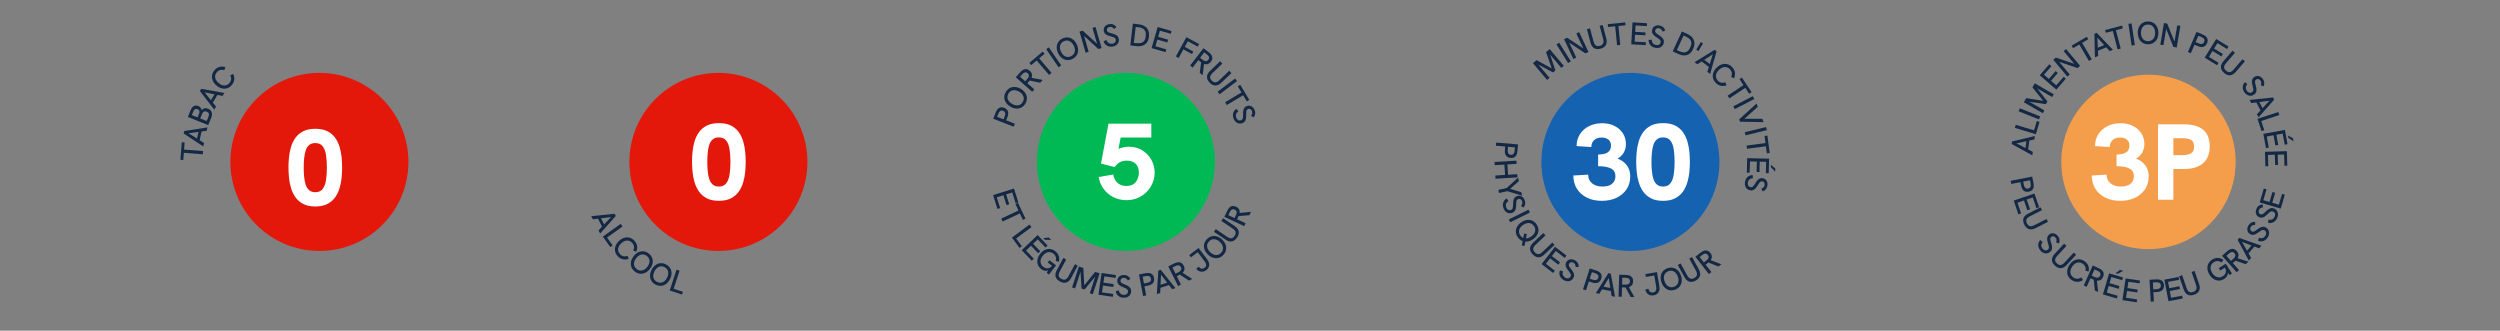 <?xml version="1.0" encoding="UTF-8" standalone="no"?><!DOCTYPE svg PUBLIC "-//W3C//DTD SVG 1.1//EN" "http://www.w3.org/Graphics/SVG/1.1/DTD/svg11.dtd"><svg width="100%" height="100%" viewBox="0 0 189 25" version="1.1" xmlns="http://www.w3.org/2000/svg" xmlns:xlink="http://www.w3.org/1999/xlink" xml:space="preserve" xmlns:serif="http://www.serif.com/" style="fill-rule:evenodd;clip-rule:evenodd;stroke-linejoin:round;stroke-miterlimit:2;"><rect x="0" y="0" width="189" height="25" fill="#808080" stroke="none"/><g id="Plan-de-travail1" serif:id="Plan de travail1" transform="matrix(1,0,0,0.698,0,-6.053)"><rect x="0" y="8.674" width="189" height="34.775" style="fill:none;"/><g transform="matrix(1,0,0,1.433,-0.462,-3.784)"><g transform="matrix(-0.661,0,0,0.661,207.142,4.768)"><ellipse cx="126.205" cy="24.451" rx="10.181" ry="10.18" style="fill:rgb(21,98,177);"/></g><g transform="matrix(-0.661,0,0,0.661,142.832,4.768)"><ellipse cx="86.615" cy="24.451" rx="10.18" ry="10.18" style="fill:rgb(0,185,85);"/></g><g transform="matrix(-0.661,0,0,0.661,88.193,4.768)"><circle cx="50.56" cy="24.451" r="10.18" style="fill:rgb(227,23,10);"/></g><g transform="matrix(-0.661,0,0,0.661,37.844,4.768)"><ellipse cx="20.023" cy="24.451" rx="10.18" ry="10.18" style="fill:rgb(227,23,10);"/></g><g transform="matrix(-0.661,0,0,0.661,273.502,4.768)"><ellipse cx="167.346" cy="24.451" rx="9.973" ry="9.972" style="fill:rgb(244,158,76);"/></g><g transform="matrix(0.661,0,0,0.661,40.388,2.639)"><path d="M122.798,32.121C122.147,32.121 121.577,31.999 121.091,31.756C120.604,31.513 120.225,31.175 119.952,30.741C119.68,30.308 119.544,29.803 119.544,29.226L121.239,29.127C121.239,29.539 121.388,29.869 121.685,30.117C121.982,30.364 122.374,30.488 122.86,30.488C123.182,30.488 123.452,30.442 123.671,30.352C123.889,30.261 124.058,30.125 124.178,29.943C124.298,29.762 124.357,29.552 124.357,29.312C124.357,29.106 124.316,28.929 124.234,28.78C124.151,28.632 124.025,28.514 123.856,28.428C123.687,28.341 123.481,28.275 123.238,28.23C122.994,28.184 122.708,28.162 122.378,28.162L122.378,26.825C122.609,26.825 122.815,26.807 122.996,26.77C123.178,26.732 123.332,26.673 123.46,26.59C123.588,26.508 123.685,26.403 123.751,26.275C123.817,26.147 123.85,25.992 123.85,25.811C123.85,25.613 123.807,25.446 123.72,25.31C123.634,25.173 123.512,25.068 123.355,24.994C123.198,24.92 123.009,24.883 122.786,24.883C122.423,24.883 122.136,24.98 121.926,25.173C121.716,25.367 121.606,25.633 121.598,25.972L119.915,25.86C119.915,25.357 120.041,24.907 120.293,24.511C120.544,24.115 120.891,23.806 121.332,23.583C121.773,23.361 122.279,23.249 122.848,23.249C123.384,23.249 123.854,23.352 124.258,23.559C124.663,23.765 124.98,24.045 125.211,24.4C125.442,24.755 125.558,25.167 125.558,25.637C125.558,25.827 125.535,26.005 125.49,26.169C125.444,26.334 125.38,26.487 125.298,26.627C125.215,26.768 125.114,26.893 124.995,27.005C124.875,27.116 124.745,27.213 124.605,27.295C124.828,27.378 125.03,27.485 125.211,27.617C125.393,27.749 125.545,27.9 125.669,28.069C125.793,28.238 125.888,28.428 125.954,28.638C126.02,28.848 126.053,29.077 126.053,29.325C126.053,29.877 125.916,30.362 125.644,30.779C125.372,31.195 124.993,31.523 124.506,31.762C124.019,32.002 123.45,32.121 122.798,32.121Z" style="fill:white;fill-rule:nonzero;"/><path d="M129.803,32.121C129.25,32.121 128.788,32.024 128.417,31.83C128.046,31.637 127.749,31.379 127.526,31.057C127.304,30.735 127.134,30.379 127.019,29.987C126.903,29.595 126.827,29.195 126.79,28.786C126.753,28.378 126.734,27.993 126.734,27.63C126.734,27.291 126.753,26.924 126.79,26.528C126.827,26.132 126.901,25.741 127.013,25.353C127.124,24.965 127.291,24.612 127.514,24.295C127.737,23.977 128.034,23.722 128.405,23.528C128.776,23.334 129.242,23.237 129.803,23.237C130.364,23.237 130.83,23.332 131.201,23.522C131.572,23.711 131.869,23.967 132.092,24.289C132.315,24.61 132.482,24.965 132.593,25.353C132.705,25.741 132.779,26.132 132.816,26.528C132.853,26.924 132.872,27.295 132.872,27.642C132.872,28.005 132.853,28.391 132.816,28.799C132.779,29.207 132.703,29.607 132.587,29.999C132.472,30.391 132.302,30.746 132.08,31.063C131.857,31.381 131.56,31.637 131.189,31.83C130.818,32.024 130.356,32.121 129.803,32.121ZM129.803,30.488C130.182,30.488 130.467,30.36 130.657,30.104C130.846,29.849 130.972,29.506 131.034,29.077C131.096,28.648 131.127,28.186 131.127,27.691C131.127,27.172 131.096,26.697 131.034,26.268C130.972,25.84 130.846,25.499 130.657,25.248C130.467,24.996 130.182,24.87 129.803,24.87C129.514,24.87 129.281,24.945 129.104,25.093C128.927,25.241 128.795,25.446 128.708,25.705C128.621,25.965 128.562,26.266 128.529,26.609C128.496,26.951 128.479,27.312 128.479,27.691C128.479,28.054 128.496,28.405 128.529,28.743C128.562,29.081 128.621,29.38 128.708,29.64C128.795,29.9 128.927,30.106 129.104,30.259C129.281,30.412 129.514,30.488 129.803,30.488Z" style="fill:white;fill-rule:nonzero;"/></g><g transform="matrix(0.661,0,0,0.661,28.388,2.639)"><path d="M86.596,32.046C86.044,32.046 85.538,31.928 85.08,31.693C84.623,31.458 84.249,31.14 83.961,30.74C83.672,30.34 83.49,29.893 83.416,29.398L85.087,29.113C85.103,29.311 85.167,29.511 85.278,29.713C85.39,29.915 85.555,30.084 85.773,30.22C85.992,30.357 86.262,30.425 86.584,30.425C86.93,30.425 87.207,30.348 87.413,30.196C87.619,30.043 87.77,29.847 87.864,29.608C87.959,29.369 88.007,29.13 88.007,28.89C88.007,28.651 87.961,28.428 87.871,28.222C87.78,28.016 87.631,27.849 87.425,27.721C87.219,27.593 86.943,27.529 86.596,27.529C86.258,27.529 85.98,27.601 85.761,27.746C85.542,27.89 85.371,28.061 85.247,28.259L83.676,27.863L84.53,23.297L89.43,23.297L89.43,24.881L85.161,24.881L86.064,24.164L85.532,26.898L84.975,26.75C85.297,26.395 85.621,26.17 85.947,26.075C86.272,25.98 86.567,25.933 86.831,25.933C87.425,25.933 87.945,26.069 88.39,26.341C88.836,26.614 89.184,26.977 89.436,27.43C89.687,27.884 89.813,28.371 89.813,28.89C89.813,29.303 89.735,29.697 89.578,30.072C89.421,30.447 89.201,30.783 88.916,31.08C88.632,31.377 88.291,31.612 87.895,31.786C87.499,31.959 87.066,32.046 86.596,32.046Z" style="fill:white;fill-rule:nonzero;"/></g><g transform="matrix(0.661,0,0,0.661,21.388,2.639)"><path d="M50.56,32.121C50.007,32.121 49.545,32.024 49.174,31.83C48.803,31.637 48.506,31.379 48.283,31.057C48.061,30.735 47.891,30.379 47.776,29.987C47.66,29.595 47.584,29.195 47.547,28.786C47.51,28.378 47.491,27.993 47.491,27.63C47.491,27.291 47.51,26.924 47.547,26.528C47.584,26.132 47.658,25.741 47.77,25.353C47.881,24.965 48.048,24.612 48.271,24.295C48.494,23.977 48.791,23.722 49.162,23.528C49.533,23.334 49.999,23.237 50.56,23.237C51.121,23.237 51.587,23.332 51.958,23.522C52.329,23.711 52.626,23.967 52.849,24.289C53.072,24.61 53.239,24.965 53.35,25.353C53.462,25.741 53.536,26.132 53.573,26.528C53.61,26.924 53.629,27.295 53.629,27.642C53.629,28.005 53.61,28.391 53.573,28.799C53.536,29.207 53.46,29.607 53.344,29.999C53.229,30.391 53.059,30.746 52.837,31.063C52.614,31.381 52.317,31.637 51.946,31.83C51.575,32.024 51.113,32.121 50.56,32.121ZM50.56,30.488C50.939,30.488 51.224,30.36 51.414,30.104C51.603,29.849 51.729,29.506 51.791,29.077C51.853,28.648 51.884,28.186 51.884,27.691C51.884,27.172 51.853,26.697 51.791,26.268C51.729,25.84 51.603,25.499 51.414,25.248C51.224,24.996 50.939,24.87 50.56,24.87C50.271,24.87 50.038,24.945 49.861,25.093C49.684,25.241 49.552,25.446 49.465,25.705C49.378,25.965 49.319,26.266 49.286,26.609C49.253,26.951 49.236,27.312 49.236,27.691C49.236,28.054 49.253,28.405 49.286,28.743C49.319,29.081 49.378,29.38 49.465,29.64C49.552,29.9 49.684,30.106 49.861,30.259C50.038,30.412 50.271,30.488 50.56,30.488Z" style="fill:white;fill-rule:nonzero;"/></g><g transform="matrix(0.661,0,0,0.661,11.388,2.639)"><path d="M19.532,32.768C18.979,32.768 18.517,32.671 18.146,32.477C17.775,32.283 17.478,32.025 17.255,31.704C17.032,31.382 16.863,31.025 16.748,30.633C16.632,30.242 16.556,29.842 16.519,29.433C16.482,29.025 16.463,28.639 16.463,28.276C16.463,27.938 16.482,27.571 16.519,27.175C16.556,26.779 16.63,26.387 16.741,26C16.853,25.612 17.02,25.259 17.242,24.942C17.465,24.624 17.762,24.368 18.133,24.174C18.505,23.981 18.971,23.884 19.532,23.884C20.093,23.884 20.559,23.979 20.93,24.168C21.301,24.358 21.598,24.614 21.821,24.935C22.043,25.257 22.21,25.612 22.322,26C22.433,26.387 22.507,26.779 22.545,27.175C22.582,27.571 22.6,27.942 22.6,28.289C22.6,28.652 22.582,29.037 22.545,29.446C22.507,29.854 22.431,30.254 22.316,30.646C22.2,31.038 22.031,31.392 21.808,31.71C21.586,32.027 21.289,32.283 20.917,32.477C20.546,32.671 20.084,32.768 19.532,32.768ZM19.532,31.135C19.911,31.135 20.196,31.007 20.385,30.751C20.575,30.495 20.701,30.153 20.763,29.724C20.825,29.295 20.856,28.833 20.856,28.338C20.856,27.818 20.825,27.344 20.763,26.915C20.701,26.486 20.575,26.146 20.385,25.894C20.196,25.643 19.911,25.517 19.532,25.517C19.243,25.517 19.01,25.591 18.832,25.74C18.655,25.888 18.523,26.092 18.437,26.352C18.35,26.612 18.29,26.913 18.257,27.255C18.224,27.598 18.208,27.959 18.208,28.338C18.208,28.701 18.224,29.052 18.257,29.39C18.29,29.728 18.35,30.027 18.437,30.287C18.523,30.547 18.655,30.753 18.832,30.906C19.01,31.058 19.243,31.135 19.532,31.135Z" style="fill:white;fill-rule:nonzero;"/></g><g transform="matrix(0.661,0,0,0.661,52.388,2.639)"><path d="M163.939,32.121C163.288,32.121 162.718,31.999 162.232,31.756C161.745,31.513 161.366,31.175 161.093,30.741C160.821,30.308 160.685,29.803 160.685,29.226L162.38,29.127C162.38,29.539 162.529,29.869 162.826,30.117C163.123,30.364 163.515,30.488 164.001,30.488C164.323,30.488 164.593,30.442 164.812,30.352C165.03,30.261 165.199,30.125 165.319,29.943C165.439,29.762 165.498,29.552 165.498,29.312C165.498,29.106 165.457,28.929 165.375,28.78C165.292,28.632 165.166,28.514 164.997,28.428C164.828,28.341 164.622,28.275 164.379,28.23C164.135,28.184 163.849,28.162 163.519,28.162L163.519,26.825C163.75,26.825 163.956,26.807 164.137,26.77C164.319,26.732 164.473,26.673 164.601,26.59C164.729,26.508 164.826,26.403 164.892,26.275C164.958,26.147 164.991,25.992 164.991,25.811C164.991,25.613 164.948,25.446 164.861,25.31C164.775,25.173 164.653,25.068 164.496,24.994C164.339,24.92 164.15,24.883 163.927,24.883C163.564,24.883 163.277,24.98 163.067,25.173C162.857,25.367 162.747,25.633 162.739,25.972L161.056,25.86C161.056,25.357 161.182,24.907 161.434,24.511C161.685,24.115 162.032,23.806 162.473,23.583C162.914,23.361 163.42,23.249 163.989,23.249C164.525,23.249 164.995,23.352 165.399,23.559C165.804,23.765 166.121,24.045 166.352,24.4C166.583,24.755 166.699,25.167 166.699,25.637C166.699,25.827 166.676,26.005 166.631,26.169C166.585,26.334 166.521,26.487 166.439,26.627C166.356,26.768 166.255,26.893 166.136,27.005C166.016,27.116 165.886,27.213 165.746,27.295C165.969,27.378 166.171,27.485 166.352,27.617C166.534,27.749 166.686,27.9 166.81,28.069C166.934,28.238 167.029,28.428 167.095,28.638C167.161,28.848 167.194,29.077 167.194,29.325C167.194,29.877 167.057,30.362 166.785,30.779C166.513,31.195 166.134,31.523 165.647,31.762C165.16,32.002 164.591,32.121 163.939,32.121Z" style="fill:white;fill-rule:nonzero;"/><path d="M168.259,31.997L168.259,23.373L171.204,23.373C172.185,23.373 172.926,23.581 173.425,23.998C173.924,24.415 174.173,25.043 174.173,25.885C174.173,26.735 173.92,27.38 173.412,27.821C172.905,28.263 172.169,28.483 171.204,28.483L170.016,28.483L170.016,31.997L168.259,31.997ZM170.016,26.9L171.018,26.9C171.455,26.9 171.794,26.829 172.033,26.689C172.272,26.549 172.392,26.289 172.392,25.91C172.392,25.547 172.278,25.297 172.051,25.161C171.825,25.025 171.48,24.957 171.018,24.957L170.016,24.957L170.016,26.9Z" style="fill:white;fill-rule:nonzero;"/></g><g transform="matrix(0.051,-0.659,0.659,0.051,11.388,2.639)"><path d="M-26.207,8.719L-26.207,6.538L-27.028,6.538L-27.028,6.21L-25.019,6.21L-25.019,6.538L-25.836,6.538L-25.836,8.719L-26.207,8.719Z" style="fill:rgb(19,40,68);fill-rule:nonzero;"/></g><g transform="matrix(0.14,-0.646,0.646,0.14,11.388,2.639)"><path d="M-23.894,12.055L-22.918,9.546L-22.634,9.546L-21.662,12.055L-22.061,12.055L-22.774,10.079L-23.49,12.055L-23.894,12.055ZM-23.318,11.497L-23.206,11.17L-22.349,11.17L-22.227,11.497L-23.318,11.497Z" style="fill:rgb(19,40,68);fill-rule:nonzero;"/></g><g transform="matrix(0.247,-0.613,0.613,0.247,11.388,2.639)"><path d="M-19.048,15.532L-19.048,13.023L-18.22,13.023C-17.977,13.023 -17.787,13.078 -17.649,13.188C-17.511,13.299 -17.442,13.454 -17.442,13.653C-17.442,13.773 -17.469,13.879 -17.521,13.971C-17.574,14.064 -17.649,14.135 -17.745,14.186C-17.601,14.229 -17.493,14.304 -17.421,14.411C-17.349,14.517 -17.313,14.652 -17.313,14.816C-17.313,15.041 -17.383,15.217 -17.525,15.343C-17.667,15.469 -17.866,15.532 -18.123,15.532L-19.048,15.532ZM-18.681,15.194L-18.148,15.194C-17.833,15.194 -17.676,15.062 -17.676,14.798C-17.676,14.67 -17.713,14.572 -17.786,14.502C-17.859,14.433 -17.962,14.398 -18.094,14.398L-18.681,14.398L-18.681,15.194ZM-18.681,14.07L-18.177,14.07C-18.066,14.07 -17.977,14.038 -17.908,13.973C-17.84,13.908 -17.806,13.82 -17.806,13.707C-17.806,13.596 -17.842,13.511 -17.914,13.451C-17.986,13.391 -18.088,13.361 -18.22,13.361L-18.681,13.361L-18.681,14.07Z" style="fill:rgb(19,40,68);fill-rule:nonzero;"/></g><g transform="matrix(0.342,-0.565,0.565,0.342,11.388,2.639)"><path d="M-14.44,18.07L-13.464,15.561L-13.18,15.561L-12.208,18.07L-12.608,18.07L-13.32,16.094L-14.037,18.07L-14.44,18.07ZM-13.864,17.512L-13.752,17.185L-12.896,17.185L-12.773,17.512L-13.864,17.512Z" style="fill:rgb(19,40,68);fill-rule:nonzero;"/></g><g transform="matrix(0.433,-0.499,0.499,0.433,11.388,2.639)"><path d="M-7.737,19.921C-7.97,19.921 -8.175,19.867 -8.351,19.759C-8.527,19.651 -8.665,19.498 -8.763,19.301C-8.862,19.105 -8.911,18.877 -8.911,18.617C-8.911,18.358 -8.862,18.131 -8.763,17.935C-8.665,17.74 -8.527,17.588 -8.351,17.48C-8.175,17.372 -7.97,17.318 -7.737,17.318C-7.48,17.318 -7.258,17.381 -7.069,17.509C-6.881,17.636 -6.746,17.812 -6.664,18.038L-7.006,18.164C-7.066,18.008 -7.159,17.886 -7.284,17.798C-7.408,17.711 -7.56,17.667 -7.737,17.667C-7.9,17.667 -8.043,17.706 -8.164,17.784C-8.285,17.862 -8.379,17.971 -8.445,18.112C-8.511,18.252 -8.544,18.421 -8.544,18.617C-8.544,18.814 -8.511,18.983 -8.445,19.125C-8.379,19.267 -8.285,19.376 -8.164,19.454C-8.043,19.532 -7.9,19.571 -7.737,19.571C-7.56,19.571 -7.408,19.528 -7.284,19.44C-7.159,19.352 -7.066,19.231 -7.006,19.075L-6.664,19.197C-6.746,19.42 -6.881,19.597 -7.069,19.726C-7.258,19.856 -7.48,19.921 -7.737,19.921Z" style="fill:rgb(19,40,68);fill-rule:nonzero;"/></g><g transform="matrix(0.301,0.588,-0.588,0.301,21.388,2.639)"><path d="M46.572,-16.587L47.547,-19.097L47.832,-19.097L48.804,-16.587L48.404,-16.587L47.691,-18.564L46.975,-16.587L46.572,-16.587ZM47.148,-17.145L47.259,-17.473L48.116,-17.473L48.239,-17.145L47.148,-17.145Z" style="fill:rgb(19,40,68);fill-rule:nonzero;"/></g><g transform="matrix(0.384,0.538,-0.538,0.384,21.388,2.639)"><path d="M51.14,-9.313L51.14,-11.822L51.507,-11.822L51.507,-9.641L52.612,-9.641L52.612,-9.313L51.14,-9.313Z" style="fill:rgb(19,40,68);fill-rule:nonzero;"/></g><g transform="matrix(0.449,0.485,-0.485,0.449,21.388,2.639)"><path d="M54.706,-2.491C54.473,-2.491 54.268,-2.545 54.092,-2.653C53.915,-2.761 53.778,-2.913 53.68,-3.11C53.581,-3.307 53.532,-3.535 53.532,-3.794C53.532,-4.053 53.581,-4.28 53.68,-4.476C53.778,-4.672 53.915,-4.823 54.092,-4.931C54.268,-5.039 54.473,-5.093 54.706,-5.093C54.962,-5.093 55.185,-5.03 55.373,-4.903C55.562,-4.775 55.697,-4.599 55.778,-4.373L55.436,-4.247C55.376,-4.403 55.284,-4.525 55.159,-4.613C55.034,-4.7 54.883,-4.744 54.706,-4.744C54.542,-4.744 54.4,-4.705 54.279,-4.627C54.158,-4.549 54.064,-4.44 53.998,-4.3C53.932,-4.159 53.899,-3.991 53.899,-3.794C53.899,-3.597 53.932,-3.428 53.998,-3.286C54.064,-3.145 54.158,-3.035 54.279,-2.957C54.4,-2.879 54.542,-2.84 54.706,-2.84C54.883,-2.84 55.034,-2.884 55.159,-2.971C55.284,-3.059 55.376,-3.181 55.436,-3.337L55.778,-3.214C55.697,-2.991 55.562,-2.815 55.373,-2.685C55.185,-2.555 54.962,-2.491 54.706,-2.491Z" style="fill:rgb(19,40,68);fill-rule:nonzero;"/></g><g transform="matrix(0.525,0.401,-0.401,0.525,21.388,2.639)"><path d="M56.982,7.099C56.749,7.099 56.544,7.045 56.368,6.937C56.192,6.829 56.054,6.677 55.956,6.482C55.857,6.286 55.808,6.059 55.808,5.8C55.808,5.538 55.857,5.309 55.956,5.114C56.054,4.918 56.192,4.766 56.368,4.658C56.544,4.55 56.749,4.496 56.982,4.496C57.219,4.496 57.427,4.55 57.605,4.658C57.782,4.766 57.92,4.918 58.019,5.114C58.117,5.309 58.166,5.538 58.166,5.8C58.166,6.059 58.116,6.286 58.017,6.482C57.917,6.677 57.779,6.829 57.601,6.937C57.423,7.045 57.217,7.099 56.982,7.099ZM56.982,6.75C57.15,6.75 57.294,6.711 57.414,6.633C57.534,6.555 57.627,6.445 57.695,6.302C57.762,6.159 57.795,5.992 57.795,5.8C57.795,5.605 57.762,5.437 57.695,5.294C57.627,5.151 57.534,5.041 57.414,4.963C57.294,4.885 57.15,4.846 56.982,4.846C56.819,4.846 56.676,4.884 56.555,4.961C56.434,5.038 56.34,5.147 56.274,5.29C56.208,5.433 56.175,5.603 56.175,5.8C56.175,5.994 56.208,6.163 56.274,6.305C56.34,6.448 56.434,6.558 56.555,6.635C56.676,6.712 56.819,6.75 56.982,6.75Z" style="fill:rgb(19,40,68);fill-rule:nonzero;"/></g><g transform="matrix(0.588,0.301,-0.301,0.588,21.388,2.639)"><path d="M57.603,17.393C57.37,17.393 57.166,17.339 56.989,17.231C56.813,17.123 56.675,16.971 56.577,16.776C56.479,16.58 56.429,16.353 56.429,16.093C56.429,15.832 56.479,15.603 56.577,15.408C56.675,15.212 56.813,15.06 56.989,14.952C57.166,14.844 57.37,14.79 57.603,14.79C57.841,14.79 58.048,14.844 58.226,14.952C58.403,15.06 58.541,15.212 58.64,15.408C58.738,15.603 58.787,15.832 58.787,16.093C58.787,16.353 58.738,16.58 58.638,16.776C58.538,16.971 58.4,17.123 58.222,17.231C58.045,17.339 57.838,17.393 57.603,17.393ZM57.603,17.044C57.771,17.044 57.915,17.005 58.035,16.927C58.155,16.849 58.249,16.738 58.316,16.596C58.383,16.453 58.417,16.285 58.417,16.093C58.417,15.899 58.383,15.73 58.316,15.588C58.249,15.445 58.155,15.334 58.035,15.256C57.915,15.178 57.771,15.139 57.603,15.139C57.44,15.139 57.298,15.178 57.176,15.255C57.055,15.331 56.962,15.441 56.896,15.584C56.83,15.727 56.797,15.897 56.797,16.093C56.797,16.288 56.83,16.456 56.896,16.599C56.962,16.742 57.055,16.852 57.176,16.929C57.298,17.005 57.44,17.044 57.603,17.044Z" style="fill:rgb(19,40,68);fill-rule:nonzero;"/></g><g transform="matrix(0.628,0.205,-0.205,0.628,21.388,2.639)"><path d="M55.904,26.355L55.904,23.846L56.271,23.846L56.271,26.027L57.376,26.027L57.376,26.355L55.904,26.355Z" style="fill:rgb(19,40,68);fill-rule:nonzero;"/></g><g transform="matrix(0.24,-0.615,0.615,0.24,28.388,2.639)"><path d="M4.768,77.34L4.768,74.831L5.542,74.831C5.818,74.831 6.027,74.891 6.17,75.011C6.313,75.131 6.384,75.31 6.384,75.547C6.384,75.782 6.312,75.962 6.168,76.087C6.024,76.212 5.815,76.274 5.542,76.274L5.131,76.274L5.131,77.34L4.768,77.34ZM5.131,75.95L5.506,75.95C5.667,75.95 5.793,75.919 5.884,75.855C5.975,75.791 6.021,75.69 6.021,75.551C6.021,75.414 5.977,75.314 5.889,75.252C5.802,75.19 5.674,75.158 5.506,75.158L5.131,75.158L5.131,75.95Z" style="fill:rgb(19,40,68);fill-rule:nonzero;"/></g><g transform="matrix(0.339,-0.567,0.567,0.339,28.388,2.639)"><path d="M20.479,75.217C20.246,75.217 20.042,75.163 19.865,75.055C19.689,74.947 19.552,74.795 19.453,74.6C19.355,74.404 19.306,74.177 19.306,73.917C19.306,73.656 19.355,73.427 19.453,73.232C19.552,73.036 19.689,72.884 19.865,72.776C20.042,72.668 20.246,72.614 20.479,72.614C20.717,72.614 20.924,72.668 21.102,72.776C21.28,72.884 21.418,73.036 21.516,73.232C21.614,73.427 21.664,73.656 21.664,73.917C21.664,74.177 21.614,74.404 21.514,74.6C21.415,74.795 21.276,74.947 21.098,75.055C20.921,75.163 20.714,75.217 20.479,75.217ZM20.479,74.868C20.647,74.868 20.791,74.829 20.911,74.751C21.031,74.673 21.125,74.562 21.192,74.42C21.259,74.277 21.293,74.109 21.293,73.917C21.293,73.723 21.259,73.554 21.192,73.412C21.125,73.269 21.031,73.158 20.911,73.08C20.791,73.002 20.647,72.963 20.479,72.963C20.316,72.963 20.174,73.002 20.053,73.079C19.931,73.155 19.838,73.265 19.772,73.408C19.706,73.551 19.673,73.721 19.673,73.917C19.673,74.112 19.706,74.28 19.772,74.423C19.838,74.566 19.931,74.676 20.053,74.753C20.174,74.829 20.316,74.868 20.479,74.868Z" style="fill:rgb(19,40,68);fill-rule:nonzero;"/></g><g transform="matrix(0.437,-0.495,0.495,0.437,28.388,2.639)"><path d="M35.475,69.912L35.475,67.403L36.249,67.403C36.446,67.403 36.606,67.432 36.729,67.49C36.853,67.547 36.944,67.629 37.003,67.736C37.062,67.843 37.091,67.97 37.091,68.116C37.091,68.332 37.029,68.501 36.906,68.624C36.782,68.746 36.604,68.817 36.371,68.836C36.33,68.838 36.284,68.84 36.231,68.84L35.842,68.84L35.842,69.912L35.475,69.912ZM36.864,69.912L36.22,68.796L36.594,68.75L37.286,69.912L36.864,69.912ZM35.842,68.516L36.213,68.516C36.314,68.516 36.402,68.503 36.477,68.478C36.553,68.453 36.614,68.411 36.659,68.354C36.705,68.296 36.728,68.218 36.728,68.12C36.728,68.021 36.705,67.944 36.659,67.887C36.614,67.831 36.552,67.791 36.476,67.767C36.399,67.743 36.311,67.731 36.213,67.731L35.842,67.731L35.842,68.516Z" style="fill:rgb(19,40,68);fill-rule:nonzero;"/></g><g transform="matrix(0.503,-0.429,0.429,0.503,28.388,2.639)"><path d="M47.633,63.926L47.633,61.745L46.813,61.745L46.813,61.417L48.821,61.417L48.821,61.745L48.004,61.745L48.004,63.926L47.633,63.926Z" style="fill:rgb(19,40,68);fill-rule:nonzero;"/></g><g transform="matrix(0.546,-0.372,0.372,0.546,28.388,2.639)"><rect x="55.676" y="55.828" width="0.367" height="2.509" style="fill:rgb(19,40,68);fill-rule:nonzero;"/></g><g transform="matrix(0.589,-0.298,0.298,0.589,28.388,2.639)"><path d="M64.67,50.555C64.437,50.555 64.232,50.501 64.056,50.393C63.879,50.285 63.742,50.133 63.644,49.938C63.545,49.742 63.496,49.515 63.496,49.255C63.496,48.994 63.545,48.765 63.644,48.57C63.742,48.374 63.879,48.222 64.056,48.114C64.232,48.006 64.437,47.952 64.67,47.952C64.907,47.952 65.115,48.006 65.292,48.114C65.47,48.222 65.608,48.374 65.706,48.57C65.805,48.765 65.854,48.994 65.854,49.255C65.854,49.515 65.804,49.742 65.705,49.938C65.605,50.133 65.466,50.285 65.289,50.393C65.111,50.501 64.905,50.555 64.67,50.555ZM64.67,50.206C64.838,50.206 64.982,50.167 65.102,50.089C65.222,50.011 65.315,49.9 65.382,49.758C65.45,49.615 65.483,49.447 65.483,49.255C65.483,49.061 65.45,48.892 65.382,48.75C65.315,48.607 65.222,48.496 65.102,48.418C64.982,48.34 64.838,48.301 64.67,48.301C64.506,48.301 64.364,48.34 64.243,48.417C64.122,48.493 64.028,48.603 63.962,48.746C63.896,48.889 63.863,49.059 63.863,49.255C63.863,49.45 63.896,49.618 63.962,49.761C64.028,49.904 64.122,50.014 64.243,50.091C64.364,50.167 64.506,50.206 64.67,50.206Z" style="fill:rgb(19,40,68);fill-rule:nonzero;"/></g><g transform="matrix(0.635,-0.183,0.183,0.635,28.388,2.639)"><path d="M74.522,37.281L74.522,34.771L74.904,34.771L76.153,36.805L76.067,36.805L76.067,34.771L76.43,34.771L76.43,37.281L76.042,37.281L74.803,35.243L74.89,35.243L74.89,37.281L74.522,37.281Z" style="fill:rgb(19,40,68);fill-rule:nonzero;"/></g><g transform="matrix(0.656,-0.077,0.077,0.656,28.388,2.639)"><path d="M82.774,24.312C82.517,24.312 82.307,24.245 82.142,24.111C81.978,23.976 81.878,23.798 81.842,23.574L82.198,23.488C82.224,23.651 82.29,23.775 82.396,23.859C82.502,23.943 82.631,23.985 82.785,23.985C82.874,23.985 82.952,23.969 83.021,23.936C83.089,23.904 83.144,23.857 83.184,23.796C83.225,23.735 83.246,23.666 83.246,23.589C83.246,23.507 83.223,23.44 83.179,23.387C83.135,23.334 83.072,23.287 82.992,23.245C82.911,23.203 82.815,23.16 82.702,23.117C82.556,23.062 82.43,23.002 82.326,22.937C82.221,22.872 82.141,22.795 82.085,22.705C82.028,22.615 82,22.506 82,22.379C82,22.25 82.032,22.135 82.095,22.035C82.159,21.936 82.248,21.857 82.364,21.8C82.479,21.742 82.612,21.713 82.763,21.713C82.924,21.713 83.067,21.75 83.193,21.823C83.319,21.896 83.42,22.006 83.494,22.152L83.202,22.332C83.15,22.236 83.085,22.163 83.01,22.113C82.934,22.062 82.848,22.037 82.752,22.037C82.678,22.037 82.611,22.052 82.553,22.08C82.494,22.109 82.448,22.148 82.416,22.197C82.383,22.247 82.367,22.305 82.367,22.372C82.367,22.442 82.387,22.502 82.427,22.552C82.466,22.602 82.525,22.647 82.603,22.687C82.681,22.727 82.779,22.768 82.896,22.811C83.045,22.869 83.172,22.931 83.278,22.997C83.384,23.063 83.465,23.141 83.523,23.232C83.58,23.324 83.609,23.435 83.609,23.567C83.609,23.711 83.574,23.839 83.503,23.951C83.432,24.062 83.334,24.15 83.21,24.215C83.085,24.28 82.94,24.312 82.774,24.312Z" style="fill:rgb(19,40,68);fill-rule:nonzero;"/></g><g transform="matrix(0.656,0.076,-0.076,0.656,28.388,2.639)"><path d="M88.184,4.243L88.184,1.734L88.889,1.734C89.302,1.734 89.622,1.845 89.849,2.067C90.075,2.289 90.189,2.603 90.189,3.008C90.189,3.407 90.077,3.712 89.852,3.925C89.628,4.137 89.306,4.243 88.886,4.243L88.184,4.243ZM88.551,3.905L88.853,3.905C89.057,3.905 89.231,3.876 89.375,3.818C89.519,3.761 89.629,3.665 89.705,3.53C89.78,3.396 89.818,3.217 89.818,2.994C89.818,2.773 89.781,2.595 89.706,2.459C89.632,2.324 89.525,2.225 89.386,2.164C89.247,2.103 89.08,2.072 88.886,2.072L88.551,2.072L88.551,3.905Z" style="fill:rgb(19,40,68);fill-rule:nonzero;"/></g><g transform="matrix(0.635,0.183,-0.183,0.635,28.388,2.639)"><path d="M90.042,-10.69L90.042,-13.199L91.701,-13.199L91.701,-12.871L90.409,-12.871L90.409,-12.137L91.593,-12.137L91.593,-11.809L90.409,-11.809L90.409,-11.017L91.701,-11.017L91.701,-10.69L90.042,-10.69Z" style="fill:rgb(19,40,68);fill-rule:nonzero;"/></g><g transform="matrix(0.58,0.317,-0.317,0.58,28.388,2.639)"><path d="M88.429,-30.54L88.429,-33.049L90.085,-33.049L90.085,-32.722L88.796,-32.722L88.796,-31.987L89.916,-31.987L89.916,-31.66L88.796,-31.66L88.796,-30.54L88.429,-30.54Z" style="fill:rgb(19,40,68);fill-rule:nonzero;"/></g><g transform="matrix(0.524,0.402,-0.402,0.524,28.388,2.639)"><path d="M84.687,-43.959L84.687,-46.468L85.461,-46.468C85.658,-46.468 85.818,-46.44 85.942,-46.382C86.065,-46.324 86.156,-46.242 86.215,-46.135C86.274,-46.029 86.303,-45.902 86.303,-45.756C86.303,-45.54 86.242,-45.37 86.118,-45.248C85.994,-45.126 85.816,-45.055 85.583,-45.036C85.543,-45.033 85.496,-45.032 85.443,-45.032L85.054,-45.032L85.054,-43.959L84.687,-43.959ZM86.077,-43.959L85.432,-45.075L85.807,-45.122L86.498,-43.959L86.077,-43.959ZM85.054,-45.356L85.425,-45.356C85.526,-45.356 85.614,-45.369 85.69,-45.394C85.765,-45.419 85.826,-45.46 85.871,-45.518C85.917,-45.576 85.94,-45.654 85.94,-45.752C85.94,-45.85 85.917,-45.928 85.871,-45.984C85.826,-46.041 85.765,-46.081 85.688,-46.105C85.611,-46.129 85.523,-46.141 85.425,-46.141L85.054,-46.141L85.054,-45.356Z" style="fill:rgb(19,40,68);fill-rule:nonzero;"/></g><g transform="matrix(0.457,0.477,-0.477,0.457,28.388,2.639)"><path d="M79.966,-56.557C79.663,-56.557 79.432,-56.637 79.273,-56.798C79.113,-56.959 79.033,-57.197 79.033,-57.511L79.033,-59.113L79.401,-59.113L79.401,-57.554C79.401,-57.41 79.419,-57.289 79.455,-57.191C79.491,-57.092 79.55,-57.018 79.633,-56.967C79.716,-56.917 79.827,-56.892 79.966,-56.892C80.105,-56.892 80.217,-56.918 80.302,-56.969C80.388,-57.021 80.448,-57.095 80.484,-57.192C80.52,-57.29 80.538,-57.41 80.538,-57.554L80.538,-59.113L80.902,-59.113L80.902,-57.529C80.902,-57.21 80.823,-56.968 80.664,-56.804C80.506,-56.639 80.273,-56.557 79.966,-56.557Z" style="fill:rgb(19,40,68);fill-rule:nonzero;"/></g><g transform="matrix(0.398,0.527,-0.527,0.398,28.388,2.639)"><rect x="74.209" y="-68.145" width="0.367" height="2.509" style="fill:rgb(19,40,68);fill-rule:nonzero;"/></g><g transform="matrix(0.339,0.567,-0.567,0.339,28.388,2.639)"><path d="M68.157,-73.347L68.157,-75.529L67.336,-75.529L67.336,-75.857L69.345,-75.857L69.345,-75.529L68.528,-75.529L68.528,-73.347L68.157,-73.347Z" style="fill:rgb(19,40,68);fill-rule:nonzero;"/></g><g transform="matrix(0.254,0.61,-0.61,0.254,28.388,2.639)"><path d="M59.019,-82.54C58.762,-82.54 58.551,-82.607 58.387,-82.741C58.222,-82.876 58.122,-83.054 58.086,-83.278L58.443,-83.364C58.469,-83.201 58.535,-83.077 58.641,-82.993C58.746,-82.909 58.876,-82.867 59.029,-82.867C59.118,-82.867 59.197,-82.883 59.265,-82.916C59.334,-82.948 59.388,-82.995 59.429,-83.056C59.47,-83.117 59.49,-83.186 59.49,-83.263C59.49,-83.345 59.468,-83.412 59.424,-83.465C59.379,-83.518 59.317,-83.565 59.236,-83.607C59.156,-83.649 59.059,-83.692 58.947,-83.735C58.8,-83.79 58.675,-83.85 58.57,-83.915C58.466,-83.98 58.386,-84.057 58.329,-84.147C58.273,-84.237 58.245,-84.346 58.245,-84.473C58.245,-84.602 58.276,-84.717 58.34,-84.817C58.404,-84.916 58.493,-84.995 58.608,-85.052C58.723,-85.11 58.857,-85.139 59.008,-85.139C59.169,-85.139 59.312,-85.102 59.438,-85.029C59.564,-84.956 59.664,-84.846 59.739,-84.7L59.447,-84.52C59.394,-84.616 59.33,-84.689 59.254,-84.739C59.179,-84.79 59.093,-84.815 58.997,-84.815C58.923,-84.815 58.856,-84.8 58.797,-84.772C58.738,-84.743 58.693,-84.704 58.66,-84.655C58.628,-84.605 58.612,-84.547 58.612,-84.48C58.612,-84.41 58.632,-84.35 58.671,-84.3C58.711,-84.25 58.77,-84.205 58.848,-84.165C58.926,-84.125 59.023,-84.084 59.141,-84.041C59.29,-83.983 59.417,-83.921 59.523,-83.855C59.628,-83.789 59.71,-83.711 59.767,-83.62C59.825,-83.528 59.854,-83.417 59.854,-83.285C59.854,-83.141 59.818,-83.013 59.748,-82.901C59.677,-82.79 59.579,-82.702 59.454,-82.637C59.329,-82.572 59.184,-82.54 59.019,-82.54Z" style="fill:rgb(19,40,68);fill-rule:nonzero;"/></g><g transform="matrix(0.505,-0.426,0.426,0.505,40.388,2.639)"><path d="M77.319,89.174L77.319,86.665L77.859,86.665L78.604,88.594L78.539,88.594L79.284,86.665L79.821,86.665L79.821,89.174L79.453,89.174L79.453,87.089L79.486,87.097L78.748,88.958L78.391,88.958L77.653,87.097L77.686,87.089L77.686,89.174L77.319,89.174Z" style="fill:rgb(19,40,68);fill-rule:nonzero;"/></g><g transform="matrix(0.56,-0.351,0.351,0.56,40.388,2.639)"><rect x="92.107" y="74.536" width="0.367" height="2.509" style="fill:rgb(19,40,68);fill-rule:nonzero;"/></g><g transform="matrix(0.598,-0.28,0.28,0.598,40.388,2.639)"><path d="M101.629,65.167L101.629,62.658L102.011,62.658L103.26,64.692L103.174,64.692L103.174,62.658L103.537,62.658L103.537,65.167L103.148,65.167L101.91,63.129L101.996,63.129L101.996,65.167L101.629,65.167Z" style="fill:rgb(19,40,68);fill-rule:nonzero;"/></g><g transform="matrix(0.638,-0.171,0.171,0.638,40.388,2.639)"><path d="M114.749,46.009C114.446,46.009 114.215,45.928 114.056,45.767C113.896,45.607 113.816,45.369 113.816,45.055L113.816,43.453L114.184,43.453L114.184,45.011C114.184,45.155 114.202,45.277 114.238,45.375C114.274,45.473 114.333,45.548 114.416,45.598C114.499,45.649 114.61,45.674 114.749,45.674C114.888,45.674 115,45.648 115.085,45.596C115.171,45.545 115.231,45.47 115.267,45.373C115.303,45.276 115.321,45.155 115.321,45.011L115.321,43.453L115.685,43.453L115.685,45.037C115.685,45.356 115.606,45.598 115.447,45.762C115.289,45.926 115.056,46.009 114.749,46.009Z" style="fill:rgb(19,40,68);fill-rule:nonzero;"/></g><g transform="matrix(0.657,-0.065,0.065,0.657,40.388,2.639)"><path d="M122.675,26.557L122.675,24.375L121.854,24.375L121.854,24.048L123.863,24.048L123.863,24.375L123.045,24.375L123.045,26.557L122.675,26.557Z" style="fill:rgb(19,40,68);fill-rule:nonzero;"/></g><g transform="matrix(0.66,0.038,-0.038,0.66,40.388,2.639)"><path d="M126.758,6.947L126.758,4.437L128.417,4.437L128.417,4.765L127.125,4.765L127.125,5.499L128.309,5.499L128.309,5.827L127.125,5.827L127.125,6.619L128.417,6.619L128.417,6.947L126.758,6.947Z" style="fill:rgb(19,40,68);fill-rule:nonzero;"/></g><g transform="matrix(0.648,0.131,-0.131,0.648,40.388,2.639)"><path d="M129.243,-11.208C128.986,-11.208 128.776,-11.275 128.611,-11.41C128.447,-11.544 128.347,-11.723 128.311,-11.946L128.667,-12.032C128.694,-11.869 128.76,-11.746 128.865,-11.662C128.971,-11.578 129.1,-11.536 129.254,-11.536C129.343,-11.536 129.421,-11.552 129.49,-11.584C129.558,-11.617 129.613,-11.663 129.654,-11.725C129.694,-11.786 129.715,-11.855 129.715,-11.932C129.715,-12.013 129.693,-12.08 129.648,-12.133C129.604,-12.186 129.541,-12.233 129.461,-12.275C129.381,-12.317 129.284,-12.36 129.171,-12.403C129.025,-12.458 128.899,-12.518 128.795,-12.583C128.691,-12.648 128.61,-12.725 128.554,-12.815C128.497,-12.905 128.469,-13.014 128.469,-13.141C128.469,-13.271 128.501,-13.385 128.565,-13.485C128.628,-13.585 128.718,-13.663 128.833,-13.721C128.948,-13.778 129.081,-13.807 129.232,-13.807C129.393,-13.807 129.537,-13.771 129.663,-13.697C129.789,-13.624 129.889,-13.514 129.963,-13.368L129.672,-13.188C129.619,-13.284 129.555,-13.357 129.479,-13.408C129.403,-13.458 129.318,-13.483 129.222,-13.483C129.147,-13.483 129.081,-13.469 129.022,-13.44C128.963,-13.411 128.917,-13.372 128.885,-13.323C128.853,-13.274 128.836,-13.216 128.836,-13.148C128.836,-13.079 128.856,-13.019 128.896,-12.968C128.935,-12.918 128.994,-12.873 129.072,-12.833C129.15,-12.794 129.248,-12.752 129.366,-12.709C129.514,-12.652 129.642,-12.59 129.747,-12.524C129.853,-12.458 129.934,-12.379 129.992,-12.288C130.05,-12.197 130.078,-12.085 130.078,-11.953C130.078,-11.809 130.043,-11.681 129.972,-11.57C129.901,-11.458 129.804,-11.37 129.679,-11.305C129.554,-11.24 129.409,-11.208 129.243,-11.208Z" style="fill:rgb(19,40,68);fill-rule:nonzero;"/></g><g transform="matrix(0.6,0.277,-0.277,0.6,40.388,2.639)"><path d="M125.182,-41.229L125.182,-43.738L125.887,-43.738C126.3,-43.738 126.62,-43.627 126.847,-43.405C127.073,-43.183 127.187,-42.87 127.187,-42.464C127.187,-42.066 127.075,-41.76 126.85,-41.548C126.626,-41.335 126.304,-41.229 125.884,-41.229L125.182,-41.229ZM125.549,-41.568L125.851,-41.568C126.055,-41.568 126.229,-41.596 126.373,-41.654C126.517,-41.712 126.627,-41.808 126.703,-41.942C126.778,-42.076 126.816,-42.255 126.816,-42.478C126.816,-42.699 126.779,-42.877 126.704,-43.013C126.63,-43.149 126.523,-43.247 126.384,-43.308C126.245,-43.369 126.078,-43.4 125.884,-43.4L125.549,-43.4L125.549,-41.568Z" style="fill:rgb(19,40,68);fill-rule:nonzero;"/></g><g transform="matrix(0.566,0.34,-0.34,0.566,40.388,2.639)"><rect x="122.3" y="-57.153" width="0.299" height="1.022" style="fill:rgb(19,40,68);fill-rule:nonzero;"/></g><g transform="matrix(0.527,0.399,-0.399,0.527,40.388,2.639)"><path d="M116.18,-67.558L117.155,-70.068L117.44,-70.068L118.412,-67.558L118.012,-67.558L117.299,-69.535L116.583,-67.558L116.18,-67.558ZM116.756,-68.116L116.867,-68.444L117.724,-68.444L117.846,-68.116L116.756,-68.116Z" style="fill:rgb(19,40,68);fill-rule:nonzero;"/></g><g transform="matrix(0.45,0.483,-0.483,0.45,40.388,2.639)"><path d="M106.332,-86.793C106.099,-86.793 105.894,-86.847 105.718,-86.955C105.541,-87.063 105.404,-87.215 105.306,-87.412C105.207,-87.609 105.158,-87.837 105.158,-88.096C105.158,-88.355 105.207,-88.582 105.306,-88.778C105.404,-88.974 105.541,-89.125 105.718,-89.233C105.894,-89.341 106.099,-89.395 106.332,-89.395C106.588,-89.395 106.811,-89.332 106.999,-89.205C107.188,-89.077 107.323,-88.901 107.404,-88.675L107.062,-88.549C107.002,-88.705 106.91,-88.827 106.785,-88.915C106.66,-89.002 106.509,-89.046 106.332,-89.046C106.168,-89.046 106.026,-89.007 105.905,-88.929C105.784,-88.851 105.69,-88.742 105.624,-88.602C105.558,-88.461 105.525,-88.293 105.525,-88.096C105.525,-87.899 105.558,-87.73 105.624,-87.588C105.69,-87.447 105.784,-87.337 105.905,-87.259C106.026,-87.181 106.168,-87.142 106.332,-87.142C106.509,-87.142 106.66,-87.186 106.785,-87.273C106.91,-87.361 107.002,-87.483 107.062,-87.639L107.404,-87.516C107.323,-87.293 107.188,-87.117 106.999,-86.987C106.811,-86.857 106.588,-86.793 106.332,-86.793Z" style="fill:rgb(19,40,68);fill-rule:nonzero;"/></g><g transform="matrix(0.366,0.55,-0.55,0.366,40.388,2.639)"><path d="M92.783,-103.13L92.783,-105.312L91.962,-105.312L91.962,-105.64L93.971,-105.64L93.971,-105.312L93.154,-105.312L93.154,-103.13L92.783,-103.13Z" style="fill:rgb(19,40,68);fill-rule:nonzero;"/></g><g transform="matrix(0.304,0.586,-0.586,0.304,40.388,2.639)"><rect x="82.494" y="-115.197" width="0.367" height="2.509" style="fill:rgb(19,40,68);fill-rule:nonzero;"/></g><g transform="matrix(0.232,0.618,-0.618,0.232,40.388,2.639)"><path d="M70.13,-121.816L69.126,-124.325L69.529,-124.325L70.325,-122.262L70.217,-122.262L71.001,-124.325L71.405,-124.325L70.407,-121.816L70.13,-121.816Z" style="fill:rgb(19,40,68);fill-rule:nonzero;"/></g><g transform="matrix(0.157,0.642,-0.642,0.157,40.388,2.639)"><rect x="56.643" y="-131.928" width="0.367" height="2.509" style="fill:rgb(19,40,68);fill-rule:nonzero;"/></g><g transform="matrix(0.086,0.655,-0.655,0.086,40.388,2.639)"><path d="M43.749,-134.893L43.749,-137.074L42.928,-137.074L42.928,-137.402L44.937,-137.402L44.937,-137.074L44.12,-137.074L44.12,-134.893L43.749,-134.893Z" style="fill:rgb(19,40,68);fill-rule:nonzero;"/></g><g transform="matrix(-0.017,0.66,-0.66,-0.017,40.388,2.639)"><path d="M23.668,-140.247L23.668,-142.756L25.328,-142.756L25.328,-142.429L24.035,-142.429L24.035,-141.694L25.22,-141.694L25.22,-141.367L24.035,-141.367L24.035,-140.575L25.328,-140.575L25.328,-140.247L23.668,-140.247ZM24.366,-142.983L24.762,-143.491L25.14,-143.491L24.629,-142.983L24.366,-142.983Z" style="fill:rgb(19,40,68);fill-rule:nonzero;"/></g><g transform="matrix(-0.11,0.651,-0.651,-0.11,40.388,2.639)"><path d="M6.377,-142.389C6.12,-142.389 5.909,-142.457 5.745,-142.591C5.58,-142.725 5.48,-142.904 5.444,-143.127L5.801,-143.214C5.827,-143.051 5.893,-142.927 5.999,-142.843C6.104,-142.759 6.234,-142.717 6.387,-142.717C6.476,-142.717 6.555,-142.733 6.623,-142.766C6.692,-142.798 6.746,-142.845 6.787,-142.906C6.828,-142.967 6.848,-143.036 6.848,-143.113C6.848,-143.195 6.826,-143.262 6.782,-143.315C6.737,-143.367 6.675,-143.415 6.594,-143.457C6.514,-143.499 6.417,-143.541 6.305,-143.585C6.158,-143.64 6.033,-143.7 5.928,-143.765C5.824,-143.829 5.744,-143.907 5.687,-143.997C5.631,-144.087 5.603,-144.195 5.603,-144.323C5.603,-144.452 5.634,-144.567 5.698,-144.666C5.762,-144.766 5.851,-144.845 5.966,-144.902C6.081,-144.96 6.215,-144.989 6.366,-144.989C6.527,-144.989 6.67,-144.952 6.796,-144.879C6.922,-144.806 7.022,-144.696 7.097,-144.549L6.805,-144.369C6.752,-144.465 6.688,-144.539 6.612,-144.589C6.537,-144.639 6.451,-144.665 6.355,-144.665C6.281,-144.665 6.214,-144.65 6.155,-144.621C6.096,-144.593 6.051,-144.554 6.018,-144.504C5.986,-144.455 5.97,-144.397 5.97,-144.33C5.97,-144.26 5.99,-144.2 6.029,-144.15C6.069,-144.099 6.128,-144.054 6.206,-144.015C6.284,-143.975 6.381,-143.934 6.499,-143.891C6.648,-143.833 6.775,-143.771 6.881,-143.705C6.986,-143.639 7.068,-143.561 7.125,-143.469C7.183,-143.378 7.212,-143.267 7.212,-143.135C7.212,-142.991 7.176,-142.863 7.106,-142.751C7.035,-142.64 6.937,-142.551 6.812,-142.487C6.687,-142.422 6.542,-142.389 6.377,-142.389Z" style="fill:rgb(19,40,68);fill-rule:nonzero;"/></g><g transform="matrix(-0.055,0.658,-0.658,-0.055,40.388,2.639)"><path d="M16.165,-112.574L16.165,-115.083L16.939,-115.083C17.215,-115.083 17.424,-115.023 17.567,-114.903C17.71,-114.783 17.781,-114.604 17.781,-114.367C17.781,-114.132 17.709,-113.952 17.565,-113.827C17.421,-113.702 17.213,-113.64 16.939,-113.64L16.529,-113.64L16.529,-112.574L16.165,-112.574ZM16.529,-113.964L16.903,-113.964C17.064,-113.964 17.19,-113.995 17.281,-114.059C17.372,-114.123 17.418,-114.224 17.418,-114.363C17.418,-114.5 17.374,-114.6 17.286,-114.662C17.199,-114.724 17.071,-114.756 16.903,-114.756L16.529,-114.756L16.529,-113.964Z" style="fill:rgb(19,40,68);fill-rule:nonzero;"/></g><g transform="matrix(0.04,0.659,-0.659,0.04,40.388,2.639)"><path d="M34.366,-108.778L34.366,-111.287L34.734,-111.287L34.734,-110.236L35.918,-110.236L35.918,-111.287L36.285,-111.287L36.285,-108.778L35.918,-108.778L35.918,-109.894L34.734,-109.894L34.734,-108.778L34.366,-108.778Z" style="fill:rgb(19,40,68);fill-rule:nonzero;"/></g><g transform="matrix(0.143,0.645,-0.645,0.143,40.388,2.639)"><path d="M54.184,-101.706L54.184,-102.678L53.299,-104.215L53.716,-104.215L54.357,-103.045L55.012,-104.215L55.426,-104.215L54.551,-102.678L54.551,-101.706L54.184,-101.706Z" style="fill:rgb(19,40,68);fill-rule:nonzero;"/></g><g transform="matrix(0.23,0.619,-0.619,0.23,40.388,2.639)"><path d="M69.837,-93.178C69.58,-93.178 69.369,-93.245 69.205,-93.38C69.041,-93.514 68.94,-93.693 68.904,-93.916L69.261,-94.002C69.287,-93.839 69.353,-93.716 69.459,-93.632C69.564,-93.548 69.694,-93.506 69.848,-93.506C69.936,-93.506 70.015,-93.522 70.083,-93.554C70.152,-93.587 70.206,-93.633 70.247,-93.695C70.288,-93.756 70.308,-93.825 70.308,-93.902C70.308,-93.983 70.286,-94.05 70.242,-94.103C70.197,-94.156 70.135,-94.203 70.055,-94.245C69.974,-94.287 69.878,-94.33 69.765,-94.373C69.618,-94.428 69.493,-94.488 69.389,-94.553C69.284,-94.618 69.204,-94.695 69.147,-94.785C69.091,-94.875 69.063,-94.984 69.063,-95.111C69.063,-95.241 69.095,-95.355 69.158,-95.455C69.222,-95.555 69.311,-95.633 69.426,-95.691C69.542,-95.748 69.675,-95.777 69.826,-95.777C69.987,-95.777 70.13,-95.741 70.256,-95.667C70.382,-95.594 70.482,-95.484 70.557,-95.338L70.265,-95.158C70.212,-95.254 70.148,-95.327 70.073,-95.378C69.997,-95.428 69.911,-95.453 69.815,-95.453C69.741,-95.453 69.674,-95.439 69.615,-95.41C69.557,-95.381 69.511,-95.342 69.479,-95.293C69.446,-95.244 69.43,-95.186 69.43,-95.118C69.43,-95.049 69.45,-94.989 69.489,-94.938C69.529,-94.888 69.588,-94.843 69.666,-94.803C69.744,-94.764 69.842,-94.722 69.959,-94.679C70.108,-94.622 70.235,-94.56 70.341,-94.494C70.446,-94.428 70.528,-94.349 70.586,-94.258C70.643,-94.167 70.672,-94.055 70.672,-93.923C70.672,-93.779 70.637,-93.651 70.566,-93.54C70.495,-93.428 70.397,-93.34 70.272,-93.275C70.148,-93.21 70.002,-93.178 69.837,-93.178Z" style="fill:rgb(19,40,68);fill-rule:nonzero;"/></g><g transform="matrix(0.293,0.592,-0.592,0.293,40.388,2.639)"><rect x="80.501" y="-87.902" width="0.367" height="2.509" style="fill:rgb(19,40,68);fill-rule:nonzero;"/></g><g transform="matrix(0.365,0.551,-0.551,0.365,40.388,2.639)"><path d="M92.737,-74.333C92.504,-74.333 92.3,-74.387 92.125,-74.495C91.95,-74.603 91.812,-74.755 91.713,-74.951C91.613,-75.146 91.563,-75.374 91.563,-75.633C91.563,-75.895 91.613,-76.123 91.711,-76.319C91.809,-76.514 91.947,-76.666 92.123,-76.774C92.3,-76.882 92.504,-76.936 92.737,-76.936C92.975,-76.936 93.182,-76.882 93.36,-76.774C93.537,-76.666 93.675,-76.514 93.774,-76.319C93.872,-76.123 93.921,-75.895 93.921,-75.633C93.921,-75.374 93.872,-75.146 93.772,-74.951C93.672,-74.755 93.534,-74.603 93.356,-74.495C93.179,-74.387 92.972,-74.333 92.737,-74.333ZM93.806,-74.204L92.816,-75.169L93.032,-75.395L94.029,-74.42L93.806,-74.204ZM92.737,-74.683C92.905,-74.683 93.049,-74.722 93.169,-74.8C93.289,-74.878 93.383,-74.988 93.45,-75.131C93.517,-75.274 93.551,-75.441 93.551,-75.633C93.551,-75.827 93.517,-75.996 93.45,-76.139C93.383,-76.282 93.289,-76.392 93.169,-76.47C93.049,-76.548 92.905,-76.587 92.737,-76.587C92.574,-76.587 92.432,-76.549 92.31,-76.472C92.189,-76.395 92.096,-76.285 92.03,-76.142C91.964,-76 91.931,-75.83 91.931,-75.633C91.931,-75.439 91.964,-75.27 92.03,-75.127C92.096,-74.984 92.189,-74.875 92.31,-74.798C92.432,-74.721 92.574,-74.683 92.737,-74.683Z" style="fill:rgb(19,40,68);fill-rule:nonzero;"/></g><g transform="matrix(0.455,0.479,-0.479,0.455,40.388,2.639)"><path d="M106.911,-56.993C106.608,-56.993 106.377,-57.073 106.218,-57.234C106.058,-57.395 105.978,-57.632 105.978,-57.947L105.978,-59.549L106.345,-59.549L106.345,-57.99C106.345,-57.846 106.363,-57.725 106.399,-57.626C106.435,-57.528 106.495,-57.454 106.578,-57.403C106.66,-57.353 106.771,-57.328 106.911,-57.328C107.05,-57.328 107.162,-57.353 107.247,-57.405C107.332,-57.457 107.393,-57.531 107.429,-57.628C107.465,-57.725 107.483,-57.846 107.483,-57.99L107.483,-59.549L107.847,-59.549L107.847,-57.965C107.847,-57.646 107.767,-57.404 107.609,-57.239C107.451,-57.075 107.218,-56.993 106.911,-56.993Z" style="fill:rgb(19,40,68);fill-rule:nonzero;"/></g><g transform="matrix(0.522,0.404,-0.404,0.522,40.388,2.639)"><path d="M115.917,-39.878L115.917,-42.388L117.577,-42.388L117.577,-42.06L116.285,-42.06L116.285,-41.326L117.469,-41.326L117.469,-40.998L116.285,-40.998L116.285,-40.206L117.577,-40.206L117.577,-39.878L115.917,-39.878Z" style="fill:rgb(19,40,68);fill-rule:nonzero;"/></g><g transform="matrix(0.572,0.331,-0.331,0.572,40.388,2.639)"><path d="M123.171,-23.683C122.915,-23.683 122.704,-23.75 122.54,-23.884C122.375,-24.019 122.275,-24.198 122.239,-24.421L122.595,-24.507C122.622,-24.344 122.688,-24.22 122.793,-24.136C122.899,-24.052 123.029,-24.01 123.182,-24.01C123.271,-24.01 123.35,-24.027 123.418,-24.059C123.486,-24.091 123.541,-24.138 123.582,-24.199C123.623,-24.261 123.643,-24.33 123.643,-24.406C123.643,-24.488 123.621,-24.555 123.576,-24.608C123.532,-24.661 123.47,-24.708 123.389,-24.75C123.309,-24.792 123.212,-24.835 123.099,-24.878C122.953,-24.933 122.828,-24.993 122.723,-25.058C122.619,-25.123 122.538,-25.2 122.482,-25.29C122.426,-25.38 122.397,-25.489 122.397,-25.616C122.397,-25.746 122.429,-25.86 122.493,-25.96C122.556,-26.059 122.646,-26.138 122.761,-26.196C122.876,-26.253 123.009,-26.282 123.161,-26.282C123.321,-26.282 123.465,-26.245 123.591,-26.172C123.717,-26.099 123.817,-25.989 123.891,-25.843L123.6,-25.663C123.547,-25.759 123.483,-25.832 123.407,-25.882C123.332,-25.933 123.246,-25.958 123.15,-25.958C123.075,-25.958 123.009,-25.944 122.95,-25.915C122.891,-25.886 122.846,-25.847 122.813,-25.798C122.781,-25.749 122.765,-25.69 122.765,-25.623C122.765,-25.554 122.784,-25.494 122.824,-25.443C122.864,-25.393 122.922,-25.348 123,-25.308C123.078,-25.269 123.176,-25.227 123.294,-25.184C123.443,-25.126 123.57,-25.065 123.675,-24.999C123.781,-24.933 123.863,-24.854 123.92,-24.763C123.978,-24.672 124.007,-24.56 124.007,-24.428C124.007,-24.284 123.971,-24.156 123.9,-24.045C123.83,-23.933 123.732,-23.845 123.607,-23.78C123.482,-23.715 123.337,-23.683 123.171,-23.683Z" style="fill:rgb(19,40,68);fill-rule:nonzero;"/></g><g transform="matrix(0.629,0.203,-0.203,0.629,40.388,2.639)"><path d="M127.802,3.143L127.802,0.634L128.576,0.634C128.852,0.634 129.061,0.694 129.204,0.814C129.347,0.934 129.418,1.113 129.418,1.35C129.418,1.586 129.346,1.766 129.202,1.89C129.058,2.015 128.849,2.078 128.576,2.078L128.165,2.078L128.165,3.143L127.802,3.143ZM128.165,1.754L128.54,1.754C128.701,1.754 128.827,1.722 128.918,1.658C129.009,1.595 129.055,1.493 129.055,1.354C129.055,1.217 129.011,1.118 128.923,1.055C128.836,0.993 128.708,0.962 128.54,0.962L128.165,0.962L128.165,1.754Z" style="fill:rgb(19,40,68);fill-rule:nonzero;"/></g><g transform="matrix(0.649,0.123,-0.123,0.649,40.388,2.639)"><path d="M128.02,19.201L128.996,16.692L129.28,16.692L130.252,19.201L129.853,19.201L129.14,17.225L128.423,19.201L128.02,19.201ZM128.596,18.643L128.708,18.316L129.565,18.316L129.687,18.643L128.596,18.643Z" style="fill:rgb(19,40,68);fill-rule:nonzero;"/></g><g transform="matrix(0.66,0.019,-0.019,0.66,40.388,2.639)"><path d="M126.042,39.513L126.042,37.004L126.816,37.004C127.013,37.004 127.173,37.033 127.297,37.09C127.42,37.148 127.511,37.23 127.57,37.337C127.629,37.444 127.658,37.57 127.658,37.717C127.658,37.933 127.597,38.102 127.473,38.224C127.349,38.347 127.171,38.418 126.938,38.437C126.898,38.439 126.851,38.44 126.798,38.44L126.409,38.44L126.409,39.513L126.042,39.513ZM127.432,39.513L126.787,38.397L127.162,38.35L127.853,39.513L127.432,39.513ZM126.409,38.116L126.78,38.116C126.881,38.116 126.969,38.104 127.045,38.079C127.12,38.053 127.181,38.012 127.226,37.954C127.272,37.897 127.295,37.819 127.295,37.72C127.295,37.622 127.272,37.545 127.226,37.488C127.181,37.432 127.12,37.392 127.043,37.368C126.966,37.344 126.878,37.332 126.78,37.332L126.409,37.332L126.409,38.116Z" style="fill:rgb(19,40,68);fill-rule:nonzero;"/></g><g transform="matrix(0.651,-0.111,0.111,0.651,40.388,2.639)"><path d="M119.791,64.014C119.554,64.014 119.36,63.942 119.21,63.798C119.06,63.654 118.976,63.456 118.96,63.204L119.32,63.164C119.332,63.342 119.378,63.471 119.46,63.553C119.542,63.634 119.652,63.675 119.791,63.675C119.952,63.675 120.068,63.622 120.139,63.515C120.209,63.408 120.245,63.258 120.245,63.063L120.245,61.785L119.269,61.785L119.269,61.458L120.612,61.458L120.612,63.085C120.612,63.277 120.579,63.442 120.513,63.582C120.447,63.721 120.353,63.828 120.23,63.902C120.108,63.976 119.962,64.014 119.791,64.014Z" style="fill:rgb(19,40,68);fill-rule:nonzero;"/></g><g transform="matrix(0.624,-0.216,0.216,0.624,40.388,2.639)"><path d="M110.223,82.949C109.99,82.949 109.785,82.895 109.609,82.787C109.432,82.679 109.295,82.527 109.197,82.331C109.098,82.136 109.049,81.908 109.049,81.649C109.049,81.387 109.098,81.159 109.197,80.963C109.295,80.768 109.432,80.616 109.609,80.508C109.785,80.4 109.99,80.346 110.223,80.346C110.46,80.346 110.668,80.4 110.845,80.508C111.023,80.616 111.161,80.768 111.259,80.963C111.358,81.159 111.407,81.387 111.407,81.649C111.407,81.908 111.357,82.136 111.258,82.331C111.158,82.527 111.019,82.679 110.842,82.787C110.664,82.895 110.458,82.949 110.223,82.949ZM110.223,82.599C110.391,82.599 110.535,82.56 110.655,82.482C110.775,82.404 110.868,82.294 110.935,82.151C111.003,82.008 111.036,81.841 111.036,81.649C111.036,81.455 111.003,81.286 110.935,81.143C110.868,81 110.775,80.89 110.655,80.812C110.535,80.734 110.391,80.695 110.223,80.695C110.059,80.695 109.917,80.733 109.796,80.81C109.675,80.887 109.581,80.997 109.515,81.14C109.449,81.282 109.416,81.452 109.416,81.649C109.416,81.843 109.449,82.012 109.515,82.155C109.581,82.298 109.675,82.407 109.796,82.484C109.917,82.561 110.059,82.599 110.223,82.599Z" style="fill:rgb(19,40,68);fill-rule:nonzero;"/></g><g transform="matrix(0.578,-0.319,0.319,0.578,40.388,2.639)"><path d="M97.105,100.756C96.802,100.756 96.571,100.676 96.412,100.515C96.252,100.354 96.172,100.117 96.172,99.802L96.172,98.2L96.54,98.2L96.54,99.759C96.54,99.903 96.558,100.024 96.594,100.123C96.63,100.221 96.689,100.296 96.772,100.346C96.855,100.396 96.966,100.422 97.105,100.422C97.244,100.422 97.356,100.396 97.441,100.344C97.527,100.293 97.587,100.218 97.623,100.121C97.659,100.024 97.677,99.903 97.677,99.759L97.677,98.2L98.041,98.2L98.041,99.784C98.041,100.104 97.962,100.345 97.803,100.51C97.645,100.674 97.412,100.756 97.105,100.756Z" style="fill:rgb(19,40,68);fill-rule:nonzero;"/></g><g transform="matrix(0.521,-0.407,0.407,0.521,40.388,2.639)"><path d="M81.478,115.023L81.478,112.514L82.252,112.514C82.449,112.514 82.609,112.543 82.733,112.6C82.856,112.658 82.948,112.74 83.006,112.847C83.065,112.954 83.095,113.08 83.095,113.227C83.095,113.443 83.033,113.612 82.909,113.734C82.786,113.857 82.607,113.927 82.375,113.947C82.334,113.949 82.287,113.95 82.234,113.95L81.845,113.95L81.845,115.023L81.478,115.023ZM82.868,115.023L82.223,113.907L82.598,113.86L83.289,115.023L82.868,115.023ZM81.845,113.626L82.216,113.626C82.317,113.626 82.405,113.614 82.481,113.588C82.556,113.563 82.617,113.522 82.663,113.464C82.708,113.407 82.731,113.329 82.731,113.23C82.731,113.132 82.708,113.054 82.663,112.998C82.617,112.942 82.556,112.901 82.479,112.877C82.402,112.853 82.315,112.841 82.216,112.841L81.845,112.841L81.845,113.626Z" style="fill:rgb(19,40,68);fill-rule:nonzero;"/></g><g transform="matrix(0.198,0.63,-0.63,0.198,28.388,2.639)"><path d="M51.457,-58.673L51.457,-61.182L53.117,-61.182L53.117,-60.854L51.824,-60.854L51.824,-60.12L53.009,-60.12L53.009,-59.792L51.824,-59.792L51.824,-59L53.117,-59L53.117,-58.673L51.457,-58.673Z" style="fill:rgb(19,40,68);fill-rule:nonzero;"/></g><g transform="matrix(0.281,0.598,-0.598,0.281,28.388,2.639)"><path d="M61.667,-50.898L61.667,-53.08L60.846,-53.08L60.846,-53.407L62.855,-53.407L62.855,-53.08L62.038,-53.08L62.038,-50.898L61.667,-50.898Z" style="fill:rgb(19,40,68);fill-rule:nonzero;"/></g><g transform="matrix(0.393,0.531,-0.531,0.393,28.388,2.639)"><path d="M72.958,-37.48L72.958,-39.989L73.325,-39.989L73.325,-37.807L74.43,-37.807L74.43,-37.48L72.958,-37.48Z" style="fill:rgb(19,40,68);fill-rule:nonzero;"/></g><g transform="matrix(0.456,0.478,-0.478,0.456,28.388,2.639)"><path d="M78.87,-27.932L78.87,-30.441L80.53,-30.441L80.53,-30.113L79.237,-30.113L79.237,-29.379L80.422,-29.379L80.422,-29.051L79.237,-29.051L79.237,-28.259L80.53,-28.259L80.53,-27.932L78.87,-27.932ZM79.569,-30.668L79.965,-31.175L80.343,-31.175L79.831,-30.668L79.569,-30.668Z" style="fill:rgb(19,40,68);fill-rule:nonzero;"/></g><g transform="matrix(0.522,0.404,-0.404,0.522,28.388,2.639)"><path d="M85.311,-15.477C85.085,-15.477 84.886,-15.531 84.713,-15.639C84.54,-15.747 84.405,-15.9 84.306,-16.096C84.208,-16.293 84.159,-16.521 84.159,-16.78C84.159,-17.04 84.208,-17.267 84.306,-17.463C84.405,-17.658 84.542,-17.81 84.718,-17.918C84.895,-18.026 85.099,-18.08 85.332,-18.08C85.589,-18.08 85.812,-18.016 86,-17.889C86.188,-17.762 86.323,-17.586 86.405,-17.36L86.063,-17.234C86.003,-17.39 85.911,-17.512 85.786,-17.599C85.661,-17.687 85.51,-17.731 85.332,-17.731C85.169,-17.731 85.027,-17.692 84.906,-17.614C84.784,-17.536 84.691,-17.427 84.625,-17.286C84.559,-17.146 84.526,-16.977 84.526,-16.78C84.526,-16.584 84.559,-16.414 84.625,-16.273C84.691,-16.131 84.784,-16.021 84.906,-15.943C85.027,-15.865 85.169,-15.826 85.332,-15.826C85.416,-15.826 85.502,-15.838 85.59,-15.861C85.677,-15.883 85.758,-15.924 85.833,-15.983C85.907,-16.042 85.967,-16.122 86.013,-16.222C86.058,-16.323 86.081,-16.453 86.081,-16.611L86.081,-16.78L86.164,-16.528L85.451,-16.528L85.451,-16.856L86.405,-16.856L86.405,-15.524L86.081,-15.524L86.031,-15.985L86.092,-15.938C86.049,-15.832 85.987,-15.745 85.908,-15.677C85.829,-15.609 85.738,-15.558 85.636,-15.526C85.534,-15.493 85.426,-15.477 85.311,-15.477Z" style="fill:rgb(19,40,68);fill-rule:nonzero;"/></g><g transform="matrix(0.582,0.312,-0.312,0.582,28.388,2.639)"><path d="M89.235,-0.879C88.932,-0.879 88.701,-0.959 88.542,-1.12C88.382,-1.281 88.302,-1.518 88.302,-1.833L88.302,-3.435L88.67,-3.435L88.67,-1.876C88.67,-1.732 88.688,-1.611 88.724,-1.512C88.76,-1.414 88.819,-1.34 88.902,-1.289C88.985,-1.239 89.096,-1.214 89.235,-1.214C89.374,-1.214 89.486,-1.239 89.571,-1.291C89.657,-1.343 89.717,-1.417 89.753,-1.514C89.789,-1.611 89.807,-1.732 89.807,-1.876L89.807,-3.435L90.171,-3.435L90.171,-1.851C90.171,-1.532 90.092,-1.29 89.933,-1.125C89.775,-0.961 89.542,-0.879 89.235,-0.879Z" style="fill:rgb(19,40,68);fill-rule:nonzero;"/></g><g transform="matrix(0.628,0.205,-0.205,0.628,28.388,2.639)"><path d="M89.491,15.018L89.491,12.508L90.031,12.508L90.776,14.438L90.711,14.438L91.457,12.508L91.993,12.508L91.993,15.018L91.626,15.018L91.626,12.933L91.658,12.94L90.92,14.802L90.564,14.802L89.826,12.94L89.858,12.933L89.858,15.018L89.491,15.018Z" style="fill:rgb(19,40,68);fill-rule:nonzero;"/></g><g transform="matrix(0.654,0.095,-0.095,0.654,28.388,2.639)"><path d="M88.696,30.433L88.696,27.924L90.356,27.924L90.356,28.252L89.063,28.252L89.063,28.986L90.248,28.986L90.248,29.314L89.063,29.314L89.063,30.106L90.356,30.106L90.356,30.433L88.696,30.433Z" style="fill:rgb(19,40,68);fill-rule:nonzero;"/></g><g transform="matrix(0.661,0.01,-0.01,0.661,28.388,2.639)"><path d="M86.917,41.885C86.66,41.885 86.449,41.818 86.285,41.684C86.121,41.549 86.02,41.371 85.984,41.147L86.341,41.061C86.367,41.224 86.433,41.348 86.539,41.432C86.644,41.516 86.774,41.558 86.928,41.558C87.016,41.558 87.095,41.542 87.163,41.509C87.232,41.477 87.286,41.43 87.327,41.369C87.368,41.308 87.388,41.239 87.388,41.162C87.388,41.08 87.366,41.013 87.322,40.96C87.277,40.907 87.215,40.86 87.135,40.818C87.054,40.776 86.958,40.733 86.845,40.69C86.698,40.635 86.573,40.575 86.469,40.51C86.364,40.445 86.284,40.368 86.227,40.278C86.171,40.188 86.143,40.079 86.143,39.952C86.143,39.823 86.175,39.708 86.238,39.608C86.302,39.509 86.391,39.43 86.506,39.373C86.622,39.315 86.755,39.286 86.906,39.286C87.067,39.286 87.21,39.323 87.336,39.396C87.462,39.469 87.562,39.579 87.637,39.725L87.345,39.905C87.292,39.809 87.228,39.736 87.153,39.686C87.077,39.635 86.991,39.61 86.895,39.61C86.821,39.61 86.754,39.625 86.695,39.653C86.637,39.682 86.591,39.721 86.559,39.77C86.526,39.82 86.51,39.878 86.51,39.945C86.51,40.015 86.53,40.075 86.569,40.125C86.609,40.175 86.668,40.22 86.746,40.26C86.824,40.3 86.922,40.341 87.039,40.384C87.188,40.442 87.315,40.504 87.421,40.57C87.526,40.636 87.608,40.714 87.666,40.805C87.723,40.897 87.752,41.008 87.752,41.14C87.752,41.284 87.717,41.412 87.646,41.524C87.575,41.635 87.477,41.723 87.352,41.788C87.228,41.853 87.082,41.885 86.917,41.885Z" style="fill:rgb(19,40,68);fill-rule:nonzero;"/></g><g transform="matrix(0.649,-0.123,0.123,0.649,28.388,2.639)"><path d="M78.987,58.769L78.987,56.26L79.761,56.26C80.037,56.26 80.246,56.32 80.389,56.44C80.532,56.56 80.603,56.739 80.603,56.977C80.603,57.212 80.531,57.392 80.387,57.517C80.243,57.641 80.034,57.704 79.761,57.704L79.35,57.704L79.35,58.769L78.987,58.769ZM79.35,57.38L79.725,57.38C79.885,57.38 80.011,57.348 80.103,57.284C80.194,57.221 80.239,57.119 80.239,56.98C80.239,56.843 80.196,56.744 80.108,56.681C80.02,56.619 79.893,56.588 79.725,56.588L79.35,56.588L79.35,57.38Z" style="fill:rgb(19,40,68);fill-rule:nonzero;"/></g><g transform="matrix(0.63,-0.2,0.2,0.63,28.388,2.639)"><path d="M72.9,68.027L73.876,65.518L74.16,65.518L75.132,68.027L74.733,68.027L74.02,66.051L73.304,68.027L72.9,68.027ZM73.476,67.469L73.588,67.142L74.445,67.142L74.567,67.469L73.476,67.469Z" style="fill:rgb(19,40,68);fill-rule:nonzero;"/></g><g transform="matrix(0.591,-0.295,0.295,0.591,28.388,2.639)"><path d="M64.102,78.82L64.102,76.31L64.876,76.31C65.073,76.31 65.233,76.339 65.357,76.397C65.481,76.454 65.572,76.537 65.631,76.643C65.689,76.75 65.719,76.877 65.719,77.023C65.719,77.239 65.657,77.408 65.533,77.531C65.41,77.653 65.232,77.724 64.999,77.743C64.958,77.746 64.911,77.747 64.858,77.747L64.47,77.747L64.47,78.82L64.102,78.82ZM65.492,78.82L64.848,77.704L65.222,77.657L65.913,78.82L65.492,78.82ZM64.47,77.423L64.84,77.423C64.941,77.423 65.029,77.41 65.105,77.385C65.181,77.36 65.241,77.318 65.287,77.261C65.332,77.203 65.355,77.125 65.355,77.027C65.355,76.928 65.332,76.851 65.287,76.795C65.241,76.738 65.18,76.698 65.103,76.674C65.026,76.65 64.939,76.638 64.84,76.638L64.47,76.638L64.47,77.423Z" style="fill:rgb(19,40,68);fill-rule:nonzero;"/></g><g transform="matrix(0.526,-0.399,0.399,0.526,28.388,2.639)"><path d="M52.125,89.861C51.888,89.861 51.694,89.789 51.544,89.645C51.394,89.501 51.311,89.303 51.294,89.051L51.654,89.012C51.666,89.189 51.713,89.319 51.794,89.401C51.876,89.482 51.986,89.523 52.125,89.523C52.286,89.523 52.402,89.47 52.473,89.363C52.544,89.256 52.579,89.105 52.579,88.911L52.579,87.633L51.603,87.633L51.603,87.305L52.946,87.305L52.946,88.933C52.946,89.125 52.913,89.29 52.847,89.429C52.781,89.569 52.687,89.675 52.565,89.75C52.442,89.824 52.296,89.861 52.125,89.861Z" style="fill:rgb(19,40,68);fill-rule:nonzero;"/></g><g transform="matrix(0.456,-0.478,0.478,0.456,28.388,2.639)"><path d="M39.711,97.165C39.478,97.165 39.274,97.111 39.097,97.003C38.921,96.895 38.783,96.743 38.685,96.547C38.587,96.352 38.537,96.124 38.537,95.865C38.537,95.603 38.587,95.375 38.685,95.179C38.783,94.984 38.921,94.832 39.097,94.724C39.274,94.616 39.478,94.562 39.711,94.562C39.949,94.562 40.156,94.616 40.334,94.724C40.511,94.832 40.649,94.984 40.748,95.179C40.846,95.375 40.895,95.603 40.895,95.865C40.895,96.124 40.846,96.352 40.746,96.547C40.646,96.743 40.508,96.895 40.33,97.003C40.153,97.111 39.946,97.165 39.711,97.165ZM39.711,96.815C39.879,96.815 40.023,96.776 40.143,96.698C40.263,96.62 40.357,96.51 40.424,96.367C40.491,96.224 40.525,96.057 40.525,95.865C40.525,95.671 40.491,95.502 40.424,95.359C40.357,95.216 40.263,95.106 40.143,95.028C40.023,94.95 39.879,94.911 39.711,94.911C39.548,94.911 39.406,94.949 39.284,95.026C39.163,95.103 39.07,95.213 39.004,95.356C38.938,95.498 38.905,95.668 38.905,95.865C38.905,96.059 38.938,96.228 39.004,96.371C39.07,96.514 39.163,96.623 39.284,96.7C39.406,96.777 39.548,96.815 39.711,96.815Z" style="fill:rgb(19,40,68);fill-rule:nonzero;"/></g><g transform="matrix(0.37,-0.547,0.547,0.37,28.388,2.639)"><path d="M25.539,102.64C25.236,102.64 25.005,102.559 24.846,102.399C24.686,102.238 24.606,102 24.606,101.686L24.606,100.084L24.973,100.084L24.973,101.643C24.973,101.787 24.991,101.908 25.027,102.006C25.063,102.105 25.123,102.179 25.206,102.229C25.288,102.28 25.399,102.305 25.539,102.305C25.678,102.305 25.79,102.279 25.875,102.228C25.96,102.176 26.021,102.102 26.057,102.004C26.093,101.907 26.111,101.787 26.111,101.643L26.111,100.084L26.475,100.084L26.475,101.668C26.475,101.987 26.395,102.229 26.237,102.393C26.079,102.558 25.846,102.64 25.539,102.64Z" style="fill:rgb(19,40,68);fill-rule:nonzero;"/></g><g transform="matrix(0.281,-0.598,0.598,0.281,28.388,2.639)"><path d="M10.863,105.494L10.863,102.984L11.637,102.984C11.834,102.984 11.994,103.013 12.118,103.071C12.241,103.128 12.332,103.211 12.391,103.317C12.45,103.424 12.479,103.551 12.479,103.697C12.479,103.913 12.418,104.082 12.294,104.205C12.17,104.327 11.992,104.398 11.759,104.417C11.719,104.42 11.672,104.421 11.619,104.421L11.23,104.421L11.23,105.494L10.863,105.494ZM12.253,105.494L11.608,104.378L11.983,104.331L12.674,105.494L12.253,105.494ZM11.23,104.097L11.601,104.097C11.702,104.097 11.79,104.084 11.866,104.059C11.941,104.034 12.002,103.992 12.047,103.935C12.093,103.877 12.116,103.799 12.116,103.701C12.116,103.602 12.093,103.525 12.047,103.469C12.002,103.412 11.941,103.372 11.864,103.348C11.787,103.324 11.699,103.312 11.601,103.312L11.23,103.312L11.23,104.097Z" style="fill:rgb(19,40,68);fill-rule:nonzero;"/></g><g transform="matrix(0.087,-0.655,0.655,0.087,52.388,2.639)"><path d="M-6.425,156.145L-5.45,153.636L-5.165,153.636L-4.193,156.145L-4.593,156.145L-5.306,154.169L-6.022,156.145L-6.425,156.145ZM-5.849,155.587L-5.738,155.26L-4.881,155.26L-4.759,155.587L-5.849,155.587Z" style="fill:rgb(19,40,68);fill-rule:nonzero;"/></g><g transform="matrix(0.19,-0.633,0.633,0.19,52.388,2.639)"><path d="M20.89,154.843L20.89,152.334L21.257,152.334L21.257,154.516L22.362,154.516L22.362,154.843L20.89,154.843Z" style="fill:rgb(19,40,68);fill-rule:nonzero;"/></g><g transform="matrix(0.245,-0.613,0.613,0.245,52.388,2.639)"><rect x="36.257" y="149.755" width="0.367" height="2.509" style="fill:rgb(19,40,68);fill-rule:nonzero;"/></g><g transform="matrix(0.331,-0.572,0.572,0.331,52.388,2.639)"><path d="M58.553,145.33L58.553,142.821L59.093,142.821L59.839,144.75L59.774,144.75L60.519,142.821L61.055,142.821L61.055,145.33L60.688,145.33L60.688,143.246L60.721,143.253L59.983,145.114L59.626,145.114L58.888,143.253L58.921,143.246L58.921,145.33L58.553,145.33Z" style="fill:rgb(19,40,68);fill-rule:nonzero;"/></g><g transform="matrix(0.433,-0.499,0.499,0.433,52.388,2.639)"><path d="M88.039,131.083L88.039,128.574L89.699,128.574L89.699,128.901L88.406,128.901L88.406,129.636L89.591,129.636L89.591,129.963L88.406,129.963L88.406,130.755L89.699,130.755L89.699,131.083L88.039,131.083Z" style="fill:rgb(19,40,68);fill-rule:nonzero;"/></g><g transform="matrix(0.507,-0.423,0.423,0.507,52.388,2.639)"><path d="M109.876,115.024L109.876,112.515L110.258,112.515L111.507,114.549L111.421,114.549L111.421,112.515L111.784,112.515L111.784,115.024L111.396,115.024L110.157,112.986L110.244,112.986L110.244,115.024L109.876,115.024Z" style="fill:rgb(19,40,68);fill-rule:nonzero;"/></g><g transform="matrix(0.57,-0.334,0.334,0.57,52.388,2.639)"><path d="M130.274,95.036L130.274,92.854L129.453,92.854L129.453,92.526L131.462,92.526L131.462,92.854L130.645,92.854L130.645,95.036L130.274,95.036Z" style="fill:rgb(19,40,68);fill-rule:nonzero;"/></g><g transform="matrix(0.61,-0.253,0.253,0.61,52.388,2.639)"><path d="M142.872,76.278L143.848,73.769L144.132,73.769L145.104,76.278L144.705,76.278L143.992,74.302L143.276,76.278L142.872,76.278ZM143.448,75.72L143.56,75.393L144.417,75.393L144.539,75.72L143.448,75.72Z" style="fill:rgb(19,40,68);fill-rule:nonzero;"/></g><g transform="matrix(0.639,-0.167,0.167,0.639,52.388,2.639)"><path d="M154.7,55.749L154.7,53.568L153.88,53.568L153.88,53.24L155.888,53.24L155.888,53.568L155.071,53.568L155.071,55.749L154.7,55.749Z" style="fill:rgb(19,40,68);fill-rule:nonzero;"/></g><g transform="matrix(0.654,-0.097,0.097,0.654,52.388,2.639)"><rect x="161.308" y="35.936" width="0.367" height="2.509" style="fill:rgb(19,40,68);fill-rule:nonzero;"/></g><g transform="matrix(0.661,-0.012,0.012,0.661,52.388,2.639)"><path d="M166.828,17.246C166.595,17.246 166.391,17.192 166.214,17.084C166.038,16.976 165.9,16.824 165.802,16.629C165.704,16.433 165.654,16.206 165.654,15.947C165.654,15.685 165.704,15.456 165.802,15.261C165.9,15.065 166.038,14.913 166.214,14.805C166.391,14.697 166.595,14.643 166.828,14.643C167.066,14.643 167.273,14.697 167.451,14.805C167.628,14.913 167.766,15.065 167.865,15.261C167.963,15.456 168.012,15.685 168.012,15.947C168.012,16.206 167.963,16.433 167.863,16.629C167.763,16.824 167.625,16.976 167.447,17.084C167.27,17.192 167.063,17.246 166.828,17.246ZM166.828,16.897C166.996,16.897 167.14,16.858 167.26,16.78C167.38,16.702 167.474,16.592 167.541,16.449C167.608,16.306 167.642,16.139 167.642,15.947C167.642,15.752 167.608,15.584 167.541,15.441C167.474,15.298 167.38,15.188 167.26,15.11C167.14,15.032 166.996,14.993 166.828,14.993C166.665,14.993 166.523,15.031 166.401,15.108C166.28,15.185 166.187,15.294 166.121,15.437C166.055,15.58 166.022,15.75 166.022,15.947C166.022,16.141 166.055,16.31 166.121,16.452C166.187,16.595 166.28,16.705 166.401,16.782C166.523,16.859 166.665,16.897 166.828,16.897Z" style="fill:rgb(19,40,68);fill-rule:nonzero;"/></g><g transform="matrix(0.651,0.111,-0.111,0.651,52.388,2.639)"><path d="M168.674,-14.276L168.674,-16.785L169.056,-16.785L170.305,-14.751L170.218,-14.751L170.218,-16.785L170.582,-16.785L170.582,-14.276L170.193,-14.276L168.955,-16.313L169.041,-16.313L169.041,-14.276L168.674,-14.276Z" style="fill:rgb(19,40,68);fill-rule:nonzero;"/></g><g transform="matrix(0.607,0.26,-0.26,0.607,52.388,2.639)"><path d="M163.923,-53.766L163.923,-56.275L164.697,-56.275C164.973,-56.275 165.183,-56.215 165.325,-56.095C165.468,-55.975 165.54,-55.797 165.54,-55.559C165.54,-55.324 165.468,-55.144 165.324,-55.019C165.18,-54.894 164.971,-54.832 164.697,-54.832L164.287,-54.832L164.287,-53.766L163.923,-53.766ZM164.287,-55.156L164.661,-55.156C164.822,-55.156 164.948,-55.188 165.039,-55.251C165.13,-55.315 165.176,-55.416 165.176,-55.555C165.176,-55.692 165.132,-55.792 165.045,-55.854C164.957,-55.917 164.829,-55.948 164.661,-55.948L164.287,-55.948L164.287,-55.156Z" style="fill:rgb(19,40,68);fill-rule:nonzero;"/></g><g transform="matrix(0.563,0.346,-0.346,0.563,52.388,2.639)"><path d="M156.191,-77.496L156.191,-80.005L157.85,-80.005L157.85,-79.678L156.558,-79.678L156.558,-78.943L157.742,-78.943L157.742,-78.616L156.558,-78.616L156.558,-77.824L157.85,-77.824L157.85,-77.496L156.191,-77.496Z" style="fill:rgb(19,40,68);fill-rule:nonzero;"/></g><g transform="matrix(0.501,0.43,-0.43,0.501,52.388,2.639)"><path d="M144.985,-101.353C144.683,-101.353 144.452,-101.434 144.292,-101.594C144.133,-101.755 144.053,-101.993 144.053,-102.307L144.053,-103.909L144.42,-103.909L144.42,-102.35C144.42,-102.206 144.438,-102.085 144.474,-101.987C144.51,-101.888 144.569,-101.814 144.652,-101.764C144.735,-101.713 144.846,-101.688 144.985,-101.688C145.124,-101.688 145.237,-101.714 145.322,-101.765C145.407,-101.817 145.468,-101.891 145.504,-101.989C145.54,-102.086 145.558,-102.206 145.558,-102.35L145.558,-103.909L145.921,-103.909L145.921,-102.325C145.921,-102.006 145.842,-101.764 145.684,-101.6C145.525,-101.435 145.292,-101.353 144.985,-101.353Z" style="fill:rgb(19,40,68);fill-rule:nonzero;"/></g><g transform="matrix(0.394,0.531,-0.531,0.394,52.388,2.639)"><path d="M121.979,-131.272C121.722,-131.272 121.511,-131.339 121.347,-131.474C121.183,-131.608 121.082,-131.787 121.046,-132.01L121.403,-132.096C121.429,-131.933 121.495,-131.81 121.601,-131.726C121.706,-131.642 121.836,-131.6 121.99,-131.6C122.078,-131.6 122.157,-131.616 122.225,-131.648C122.294,-131.681 122.348,-131.727 122.389,-131.789C122.43,-131.85 122.45,-131.919 122.45,-131.996C122.45,-132.077 122.428,-132.144 122.384,-132.197C122.339,-132.25 122.277,-132.297 122.197,-132.339C122.116,-132.381 122.02,-132.424 121.907,-132.467C121.76,-132.522 121.635,-132.582 121.531,-132.647C121.426,-132.712 121.346,-132.789 121.289,-132.879C121.233,-132.969 121.205,-133.078 121.205,-133.205C121.205,-133.335 121.237,-133.449 121.3,-133.549C121.364,-133.649 121.453,-133.727 121.568,-133.785C121.684,-133.842 121.817,-133.871 121.968,-133.871C122.129,-133.871 122.272,-133.835 122.398,-133.761C122.524,-133.688 122.624,-133.578 122.699,-133.432L122.407,-133.252C122.354,-133.348 122.29,-133.421 122.215,-133.472C122.139,-133.522 122.053,-133.547 121.957,-133.547C121.883,-133.547 121.816,-133.533 121.757,-133.504C121.699,-133.475 121.653,-133.436 121.621,-133.387C121.588,-133.338 121.572,-133.28 121.572,-133.212C121.572,-133.143 121.592,-133.083 121.631,-133.032C121.671,-132.982 121.73,-132.937 121.808,-132.897C121.886,-132.858 121.984,-132.816 122.101,-132.773C122.25,-132.716 122.377,-132.654 122.483,-132.588C122.588,-132.522 122.67,-132.443 122.728,-132.352C122.785,-132.261 122.814,-132.149 122.814,-132.017C122.814,-131.873 122.779,-131.745 122.708,-131.634C122.637,-131.522 122.539,-131.434 122.414,-131.369C122.29,-131.304 122.144,-131.272 121.979,-131.272Z" style="fill:rgb(19,40,68);fill-rule:nonzero;"/></g><g transform="matrix(0.304,0.587,-0.587,0.304,52.388,2.639)"><path d="M100.471,-149.233L101.446,-151.743L101.731,-151.743L102.703,-149.233L102.303,-149.233L101.59,-151.21L100.874,-149.233L100.471,-149.233ZM101.047,-149.791L101.158,-150.119L102.015,-150.119L102.138,-149.791L101.047,-149.791Z" style="fill:rgb(19,40,68);fill-rule:nonzero;"/></g><g transform="matrix(0.207,0.627,-0.627,0.207,52.388,2.639)"><path d="M78.003,-163.628L78.003,-166.137L78.37,-166.137L78.37,-163.956L79.475,-163.956L79.475,-163.628L78.003,-163.628Z" style="fill:rgb(19,40,68);fill-rule:nonzero;"/></g><g transform="matrix(0.119,0.65,-0.65,0.119,52.388,2.639)"><path d="M56.551,-173.005L56.551,-175.514L58.211,-175.514L58.211,-175.186L56.918,-175.186L56.918,-174.452L58.103,-174.452L58.103,-174.124L56.918,-174.124L56.918,-173.332L58.211,-173.332L58.211,-173.005L56.551,-173.005ZM57.249,-175.741L57.645,-176.248L58.023,-176.248L57.512,-175.741L57.249,-175.741Z" style="fill:rgb(19,40,68);fill-rule:nonzero;"/></g><g transform="matrix(0.019,0.66,-0.66,0.019,52.388,2.639)"><path d="M31.733,-179.853L31.733,-182.363L33.393,-182.363L33.393,-182.035L32.1,-182.035L32.1,-181.301L33.285,-181.301L33.285,-180.973L32.1,-180.973L32.1,-180.181L33.393,-180.181L33.393,-179.853L31.733,-179.853Z" style="fill:rgb(19,40,68);fill-rule:nonzero;"/></g><g transform="matrix(0.128,0.648,-0.648,0.128,52.388,2.639)"><path d="M58.653,-142.859L58.653,-145.368L59.427,-145.368C59.703,-145.368 59.913,-145.308 60.055,-145.188C60.198,-145.068 60.27,-144.89 60.27,-144.652C60.27,-144.417 60.198,-144.237 60.054,-144.112C59.91,-143.987 59.701,-143.925 59.427,-143.925L59.017,-143.925L59.017,-142.859L58.653,-142.859ZM59.017,-144.249L59.391,-144.249C59.552,-144.249 59.678,-144.281 59.769,-144.344C59.86,-144.408 59.906,-144.509 59.906,-144.648C59.906,-144.785 59.862,-144.885 59.775,-144.947C59.687,-145.01 59.559,-145.041 59.391,-145.041L59.017,-145.041L59.017,-144.249Z" style="fill:rgb(19,40,68);fill-rule:nonzero;"/></g><g transform="matrix(0.213,0.625,-0.625,0.213,52.388,2.639)"><path d="M79.418,-133.432L79.418,-135.941L81.078,-135.941L81.078,-135.614L79.785,-135.614L79.785,-134.879L80.97,-134.879L80.97,-134.552L79.785,-134.552L79.785,-133.76L81.078,-133.76L81.078,-133.432L79.418,-133.432Z" style="fill:rgb(19,40,68);fill-rule:nonzero;"/></g><g transform="matrix(0.301,0.588,-0.588,0.301,52.388,2.639)"><path d="M100.794,-120.367C100.492,-120.367 100.261,-120.447 100.101,-120.608C99.942,-120.769 99.862,-121.007 99.862,-121.321L99.862,-122.923L100.229,-122.923L100.229,-121.364C100.229,-121.22 100.247,-121.099 100.283,-121.001C100.319,-120.902 100.378,-120.828 100.461,-120.777C100.544,-120.727 100.655,-120.702 100.794,-120.702C100.933,-120.702 101.046,-120.728 101.131,-120.779C101.216,-120.831 101.277,-120.905 101.313,-121.002C101.349,-121.1 101.367,-121.22 101.367,-121.364L101.367,-122.923L101.73,-122.923L101.73,-121.339C101.73,-121.02 101.651,-120.778 101.493,-120.614C101.334,-120.449 101.101,-120.367 100.794,-120.367Z" style="fill:rgb(19,40,68);fill-rule:nonzero;"/></g><g transform="matrix(0.416,0.513,-0.513,0.416,52.388,2.639)"><path d="M126.955,-96.509C126.698,-96.509 126.488,-96.576 126.323,-96.711C126.159,-96.845 126.059,-97.024 126.023,-97.247L126.379,-97.333C126.406,-97.17 126.472,-97.047 126.577,-96.963C126.683,-96.879 126.812,-96.837 126.966,-96.837C127.055,-96.837 127.133,-96.853 127.202,-96.885C127.27,-96.918 127.325,-96.964 127.366,-97.026C127.406,-97.087 127.427,-97.156 127.427,-97.233C127.427,-97.314 127.405,-97.381 127.36,-97.434C127.316,-97.487 127.253,-97.534 127.173,-97.576C127.093,-97.618 126.996,-97.661 126.883,-97.704C126.737,-97.759 126.611,-97.819 126.507,-97.884C126.403,-97.949 126.322,-98.026 126.266,-98.116C126.209,-98.206 126.181,-98.315 126.181,-98.442C126.181,-98.572 126.213,-98.686 126.277,-98.786C126.34,-98.886 126.43,-98.964 126.545,-99.022C126.66,-99.079 126.793,-99.108 126.944,-99.108C127.105,-99.108 127.249,-99.072 127.375,-98.998C127.501,-98.925 127.601,-98.815 127.675,-98.669L127.384,-98.489C127.331,-98.585 127.267,-98.658 127.191,-98.709C127.115,-98.759 127.03,-98.784 126.934,-98.784C126.859,-98.784 126.793,-98.77 126.734,-98.741C126.675,-98.712 126.629,-98.673 126.597,-98.624C126.565,-98.575 126.548,-98.517 126.548,-98.449C126.548,-98.38 126.568,-98.32 126.608,-98.269C126.647,-98.219 126.706,-98.174 126.784,-98.134C126.862,-98.095 126.96,-98.053 127.078,-98.01C127.226,-97.953 127.354,-97.891 127.459,-97.825C127.565,-97.759 127.646,-97.68 127.704,-97.589C127.762,-97.498 127.79,-97.386 127.79,-97.254C127.79,-97.11 127.755,-96.982 127.684,-96.871C127.613,-96.759 127.516,-96.671 127.391,-96.606C127.266,-96.541 127.121,-96.509 126.955,-96.509Z" style="fill:rgb(19,40,68);fill-rule:nonzero;"/></g><g transform="matrix(0.486,0.448,-0.448,0.486,52.388,2.639)"><path d="M141.845,-76.99C141.542,-76.99 141.311,-77.07 141.152,-77.231C140.992,-77.392 140.912,-77.63 140.912,-77.944L140.912,-79.546L141.28,-79.546L141.28,-77.987C141.28,-77.843 141.298,-77.722 141.334,-77.624C141.37,-77.525 141.429,-77.451 141.512,-77.4C141.595,-77.35 141.706,-77.325 141.845,-77.325C141.984,-77.325 142.096,-77.351 142.181,-77.402C142.267,-77.454 142.327,-77.528 142.363,-77.625C142.399,-77.723 142.417,-77.843 142.417,-77.987L142.417,-79.546L142.781,-79.546L142.781,-77.962C142.781,-77.643 142.702,-77.401 142.543,-77.237C142.385,-77.072 142.152,-76.99 141.845,-76.99Z" style="fill:rgb(19,40,68);fill-rule:nonzero;"/></g><g transform="matrix(0.551,0.364,-0.364,0.551,52.388,2.639)"><path d="M155.002,-52.997C154.77,-52.997 154.565,-53.051 154.389,-53.159C154.212,-53.267 154.075,-53.42 153.976,-53.616C153.878,-53.813 153.829,-54.041 153.829,-54.3C153.829,-54.56 153.878,-54.787 153.976,-54.983C154.075,-55.178 154.212,-55.33 154.389,-55.438C154.565,-55.546 154.77,-55.6 155.002,-55.6C155.259,-55.6 155.482,-55.536 155.67,-55.409C155.859,-55.282 155.994,-55.106 156.075,-54.88L155.733,-54.754C155.673,-54.91 155.581,-55.032 155.456,-55.119C155.331,-55.207 155.18,-55.251 155.002,-55.251C154.839,-55.251 154.697,-55.212 154.576,-55.134C154.455,-55.056 154.361,-54.947 154.295,-54.806C154.229,-54.666 154.196,-54.497 154.196,-54.3C154.196,-54.104 154.229,-53.934 154.295,-53.793C154.361,-53.651 154.455,-53.541 154.576,-53.463C154.697,-53.385 154.839,-53.346 155.002,-53.346C155.18,-53.346 155.331,-53.39 155.456,-53.478C155.581,-53.565 155.673,-53.687 155.733,-53.843L156.075,-53.721C155.994,-53.498 155.859,-53.321 155.67,-53.192C155.482,-53.062 155.259,-52.997 155.002,-52.997Z" style="fill:rgb(19,40,68);fill-rule:nonzero;"/></g><g transform="matrix(0.602,0.271,-0.271,0.602,52.388,2.639)"><path d="M163.045,-27.499L163.045,-30.008L163.819,-30.008C164.016,-30.008 164.176,-29.979 164.3,-29.922C164.424,-29.864 164.515,-29.782 164.574,-29.675C164.632,-29.568 164.662,-29.442 164.662,-29.295C164.662,-29.079 164.6,-28.91 164.476,-28.788C164.353,-28.665 164.175,-28.594 163.942,-28.575C163.901,-28.573 163.854,-28.572 163.801,-28.572L163.413,-28.572L163.413,-27.499L163.045,-27.499ZM164.435,-27.499L163.791,-28.615L164.165,-28.662L164.856,-27.499L164.435,-27.499ZM163.413,-28.896L163.783,-28.896C163.884,-28.896 163.972,-28.908 164.048,-28.933C164.124,-28.959 164.184,-29 164.23,-29.058C164.275,-29.115 164.298,-29.193 164.298,-29.292C164.298,-29.39 164.275,-29.467 164.23,-29.524C164.184,-29.58 164.123,-29.62 164.046,-29.644C163.969,-29.668 163.882,-29.68 163.783,-29.68L163.413,-29.68L163.413,-28.896Z" style="fill:rgb(19,40,68);fill-rule:nonzero;"/></g><g transform="matrix(0.634,0.186,-0.186,0.634,52.388,2.639)"><path d="M167.533,-4.504L167.533,-7.013L169.193,-7.013L169.193,-6.686L167.9,-6.686L167.9,-5.951L169.085,-5.951L169.085,-5.624L167.9,-5.624L167.9,-4.832L169.193,-4.832L169.193,-4.504L167.533,-4.504ZM168.232,-7.24L168.628,-7.748L169.006,-7.748L168.494,-7.24L168.232,-7.24Z" style="fill:rgb(19,40,68);fill-rule:nonzero;"/></g><g transform="matrix(0.654,0.097,-0.097,0.654,52.388,2.639)"><path d="M168.752,18.915L168.752,16.406L170.412,16.406L170.412,16.734L169.119,16.734L169.119,17.468L170.304,17.468L170.304,17.796L169.119,17.796L169.119,18.588L170.412,18.588L170.412,18.915L168.752,18.915Z" style="fill:rgb(19,40,68);fill-rule:nonzero;"/></g><g transform="matrix(0.66,-0.036,0.036,0.66,52.388,2.639)"><path d="M164.804,52.71L164.804,50.2L165.578,50.2C165.854,50.2 166.064,50.26 166.207,50.38C166.349,50.5 166.421,50.679 166.421,50.917C166.421,51.152 166.349,51.332 166.205,51.457C166.061,51.582 165.852,51.644 165.578,51.644L165.168,51.644L165.168,52.71L164.804,52.71ZM165.168,51.32L165.542,51.32C165.703,51.32 165.829,51.288 165.92,51.225C166.012,51.161 166.057,51.06 166.057,50.92C166.057,50.784 166.013,50.684 165.926,50.622C165.838,50.559 165.71,50.528 165.542,50.528L165.168,50.528L165.168,51.32Z" style="fill:rgb(19,40,68);fill-rule:nonzero;"/></g><g transform="matrix(0.649,-0.124,0.124,0.649,52.388,2.639)"><path d="M158.325,74.655L158.325,72.146L159.985,72.146L159.985,72.473L158.693,72.473L158.693,73.208L159.877,73.208L159.877,73.535L158.693,73.535L158.693,74.327L159.985,74.327L159.985,74.655L158.325,74.655Z" style="fill:rgb(19,40,68);fill-rule:nonzero;"/></g><g transform="matrix(0.624,-0.216,0.216,0.624,52.388,2.639)"><path d="M149.039,96.987C148.737,96.987 148.506,96.906 148.346,96.745C148.187,96.585 148.107,96.347 148.107,96.033L148.107,94.431L148.474,94.431L148.474,95.989C148.474,96.133 148.492,96.255 148.528,96.353C148.564,96.451 148.624,96.526 148.706,96.576C148.789,96.627 148.9,96.652 149.039,96.652C149.179,96.652 149.291,96.626 149.376,96.574C149.461,96.523 149.522,96.448 149.558,96.351C149.594,96.254 149.612,96.133 149.612,95.989L149.612,94.431L149.975,94.431L149.975,96.015C149.975,96.334 149.896,96.576 149.738,96.74C149.579,96.904 149.347,96.987 149.039,96.987Z" style="fill:rgb(19,40,68);fill-rule:nonzero;"/></g><g transform="matrix(0.559,-0.352,0.352,0.559,52.388,2.639)"><path d="M126.981,128.508C126.755,128.508 126.556,128.454 126.383,128.346C126.21,128.238 126.075,128.086 125.976,127.889C125.878,127.692 125.829,127.464 125.829,127.205C125.829,126.946 125.878,126.718 125.976,126.523C126.075,126.327 126.212,126.175 126.389,126.067C126.565,125.959 126.77,125.905 127.002,125.905C127.259,125.905 127.482,125.969 127.67,126.096C127.859,126.223 127.994,126.4 128.075,126.625L127.733,126.751C127.673,126.595 127.581,126.474 127.456,126.386C127.331,126.298 127.18,126.255 127.002,126.255C126.839,126.255 126.697,126.294 126.576,126.372C126.455,126.45 126.361,126.559 126.295,126.699C126.229,126.84 126.196,127.008 126.196,127.205C126.196,127.402 126.229,127.571 126.295,127.713C126.361,127.854 126.455,127.964 126.576,128.042C126.697,128.12 126.839,128.159 127.002,128.159C127.086,128.159 127.172,128.148 127.26,128.125C127.347,128.102 127.428,128.061 127.503,128.002C127.577,127.944 127.637,127.864 127.683,127.763C127.728,127.662 127.751,127.533 127.751,127.374L127.751,127.205L127.834,127.457L127.121,127.457L127.121,127.129L128.075,127.129L128.075,128.461L127.751,128.461L127.701,128.001L127.762,128.047C127.719,128.153 127.658,128.24 127.578,128.308C127.499,128.377 127.409,128.427 127.307,128.46C127.205,128.492 127.096,128.508 126.981,128.508Z" style="fill:rgb(19,40,68);fill-rule:nonzero;"/></g><g transform="matrix(0.495,-0.438,0.438,0.495,52.388,2.639)"><path d="M106.056,147.635L106.056,145.126L106.83,145.126C107.027,145.126 107.187,145.155 107.31,145.213C107.434,145.27 107.525,145.352 107.584,145.459C107.643,145.566 107.672,145.693 107.672,145.839C107.672,146.055 107.61,146.224 107.487,146.347C107.363,146.469 107.185,146.54 106.952,146.559C106.911,146.561 106.865,146.563 106.812,146.563L106.423,146.563L106.423,147.635L106.056,147.635ZM107.445,147.635L106.801,146.519L107.175,146.473L107.867,147.635L107.445,147.635ZM106.423,146.239L106.794,146.239C106.895,146.239 106.983,146.226 107.058,146.201C107.134,146.176 107.195,146.134 107.24,146.077C107.286,146.019 107.309,145.941 107.309,145.843C107.309,145.744 107.286,145.667 107.24,145.61C107.195,145.554 107.133,145.514 107.057,145.49C106.98,145.466 106.892,145.454 106.794,145.454L106.423,145.454L106.423,146.239Z" style="fill:rgb(19,40,68);fill-rule:nonzero;"/></g><g transform="matrix(0.428,-0.503,0.503,0.428,52.388,2.639)"><path d="M86.176,161.433L87.152,158.923L87.436,158.923L88.408,161.433L88.009,161.433L87.296,159.456L86.579,161.433L86.176,161.433ZM86.752,160.875L86.864,160.547L87.721,160.547L87.843,160.875L86.752,160.875Z" style="fill:rgb(19,40,68);fill-rule:nonzero;"/></g><g transform="matrix(0.352,-0.559,0.559,0.352,52.388,2.639)"><path d="M65.68,172.452C65.424,172.452 65.213,172.384 65.049,172.25C64.884,172.116 64.784,171.937 64.748,171.714L65.104,171.627C65.131,171.79 65.197,171.914 65.302,171.998C65.408,172.082 65.538,172.124 65.691,172.124C65.78,172.124 65.859,172.108 65.927,172.075C65.995,172.043 66.05,171.996 66.091,171.935C66.132,171.874 66.152,171.805 66.152,171.728C66.152,171.646 66.13,171.579 66.085,171.526C66.041,171.474 65.979,171.426 65.898,171.384C65.818,171.342 65.721,171.3 65.608,171.256C65.462,171.201 65.337,171.141 65.232,171.076C65.128,171.012 65.047,170.934 64.991,170.844C64.935,170.754 64.906,170.646 64.906,170.518C64.906,170.389 64.938,170.274 65.002,170.175C65.065,170.075 65.155,169.996 65.27,169.939C65.385,169.881 65.518,169.852 65.67,169.852C65.83,169.852 65.974,169.889 66.1,169.962C66.226,170.035 66.326,170.145 66.4,170.292L66.109,170.472C66.056,170.376 65.992,170.302 65.916,170.252C65.841,170.202 65.755,170.176 65.659,170.176C65.584,170.176 65.518,170.191 65.459,170.22C65.4,170.248 65.355,170.287 65.322,170.337C65.29,170.386 65.274,170.444 65.274,170.511C65.274,170.581 65.293,170.641 65.333,170.691C65.373,170.742 65.431,170.787 65.509,170.826C65.587,170.866 65.685,170.907 65.803,170.95C65.952,171.008 66.079,171.07 66.184,171.136C66.29,171.202 66.372,171.28 66.429,171.372C66.487,171.463 66.516,171.574 66.516,171.706C66.516,171.85 66.48,171.978 66.409,172.09C66.339,172.201 66.241,172.29 66.116,172.354C65.991,172.419 65.846,172.452 65.68,172.452Z" style="fill:rgb(19,40,68);fill-rule:nonzero;"/></g><g transform="matrix(0.272,-0.602,0.602,0.272,52.388,2.639)"><path d="M43.866,179.901C43.61,179.901 43.399,179.834 43.235,179.699C43.07,179.565 42.97,179.386 42.934,179.163L43.29,179.076C43.317,179.24 43.383,179.363 43.488,179.447C43.594,179.531 43.724,179.573 43.877,179.573C43.966,179.573 44.045,179.557 44.113,179.525C44.181,179.492 44.236,179.445 44.277,179.384C44.318,179.323 44.338,179.254 44.338,179.177C44.338,179.096 44.316,179.028 44.271,178.976C44.227,178.923 44.165,178.875 44.084,178.833C44.004,178.791 43.907,178.749 43.794,178.706C43.648,178.65 43.523,178.59 43.418,178.526C43.314,178.461 43.233,178.383 43.177,178.293C43.121,178.203 43.092,178.095 43.092,177.968C43.092,177.838 43.124,177.723 43.188,177.624C43.251,177.524 43.341,177.446 43.456,177.388C43.571,177.33 43.704,177.302 43.856,177.302C44.016,177.302 44.16,177.338 44.286,177.411C44.412,177.485 44.512,177.594 44.586,177.741L44.295,177.921C44.242,177.825 44.178,177.752 44.102,177.701C44.027,177.651 43.941,177.626 43.845,177.626C43.77,177.626 43.704,177.64 43.645,177.669C43.586,177.698 43.541,177.737 43.508,177.786C43.476,177.835 43.46,177.893 43.46,177.96C43.46,178.03 43.479,178.09 43.519,178.14C43.559,178.191 43.617,178.236 43.695,178.275C43.773,178.315 43.871,178.356 43.989,178.4C44.138,178.457 44.265,178.519 44.37,178.585C44.476,178.651 44.558,178.73 44.615,178.821C44.673,178.912 44.702,179.024 44.702,179.156C44.702,179.3 44.666,179.427 44.595,179.539C44.525,179.651 44.427,179.739 44.302,179.804C44.177,179.868 44.032,179.901 43.866,179.901Z" style="fill:rgb(19,40,68);fill-rule:nonzero;"/></g><g transform="matrix(0.185,-0.634,0.634,0.185,52.388,2.639)"><path d="M19.393,184.402L19.393,181.893L21.053,181.893L21.053,182.22L19.76,182.22L19.76,182.955L20.945,182.955L20.945,183.282L19.76,183.282L19.76,184.074L21.053,184.074L21.053,184.402L19.393,184.402Z" style="fill:rgb(19,40,68);fill-rule:nonzero;"/></g></g></g></svg>